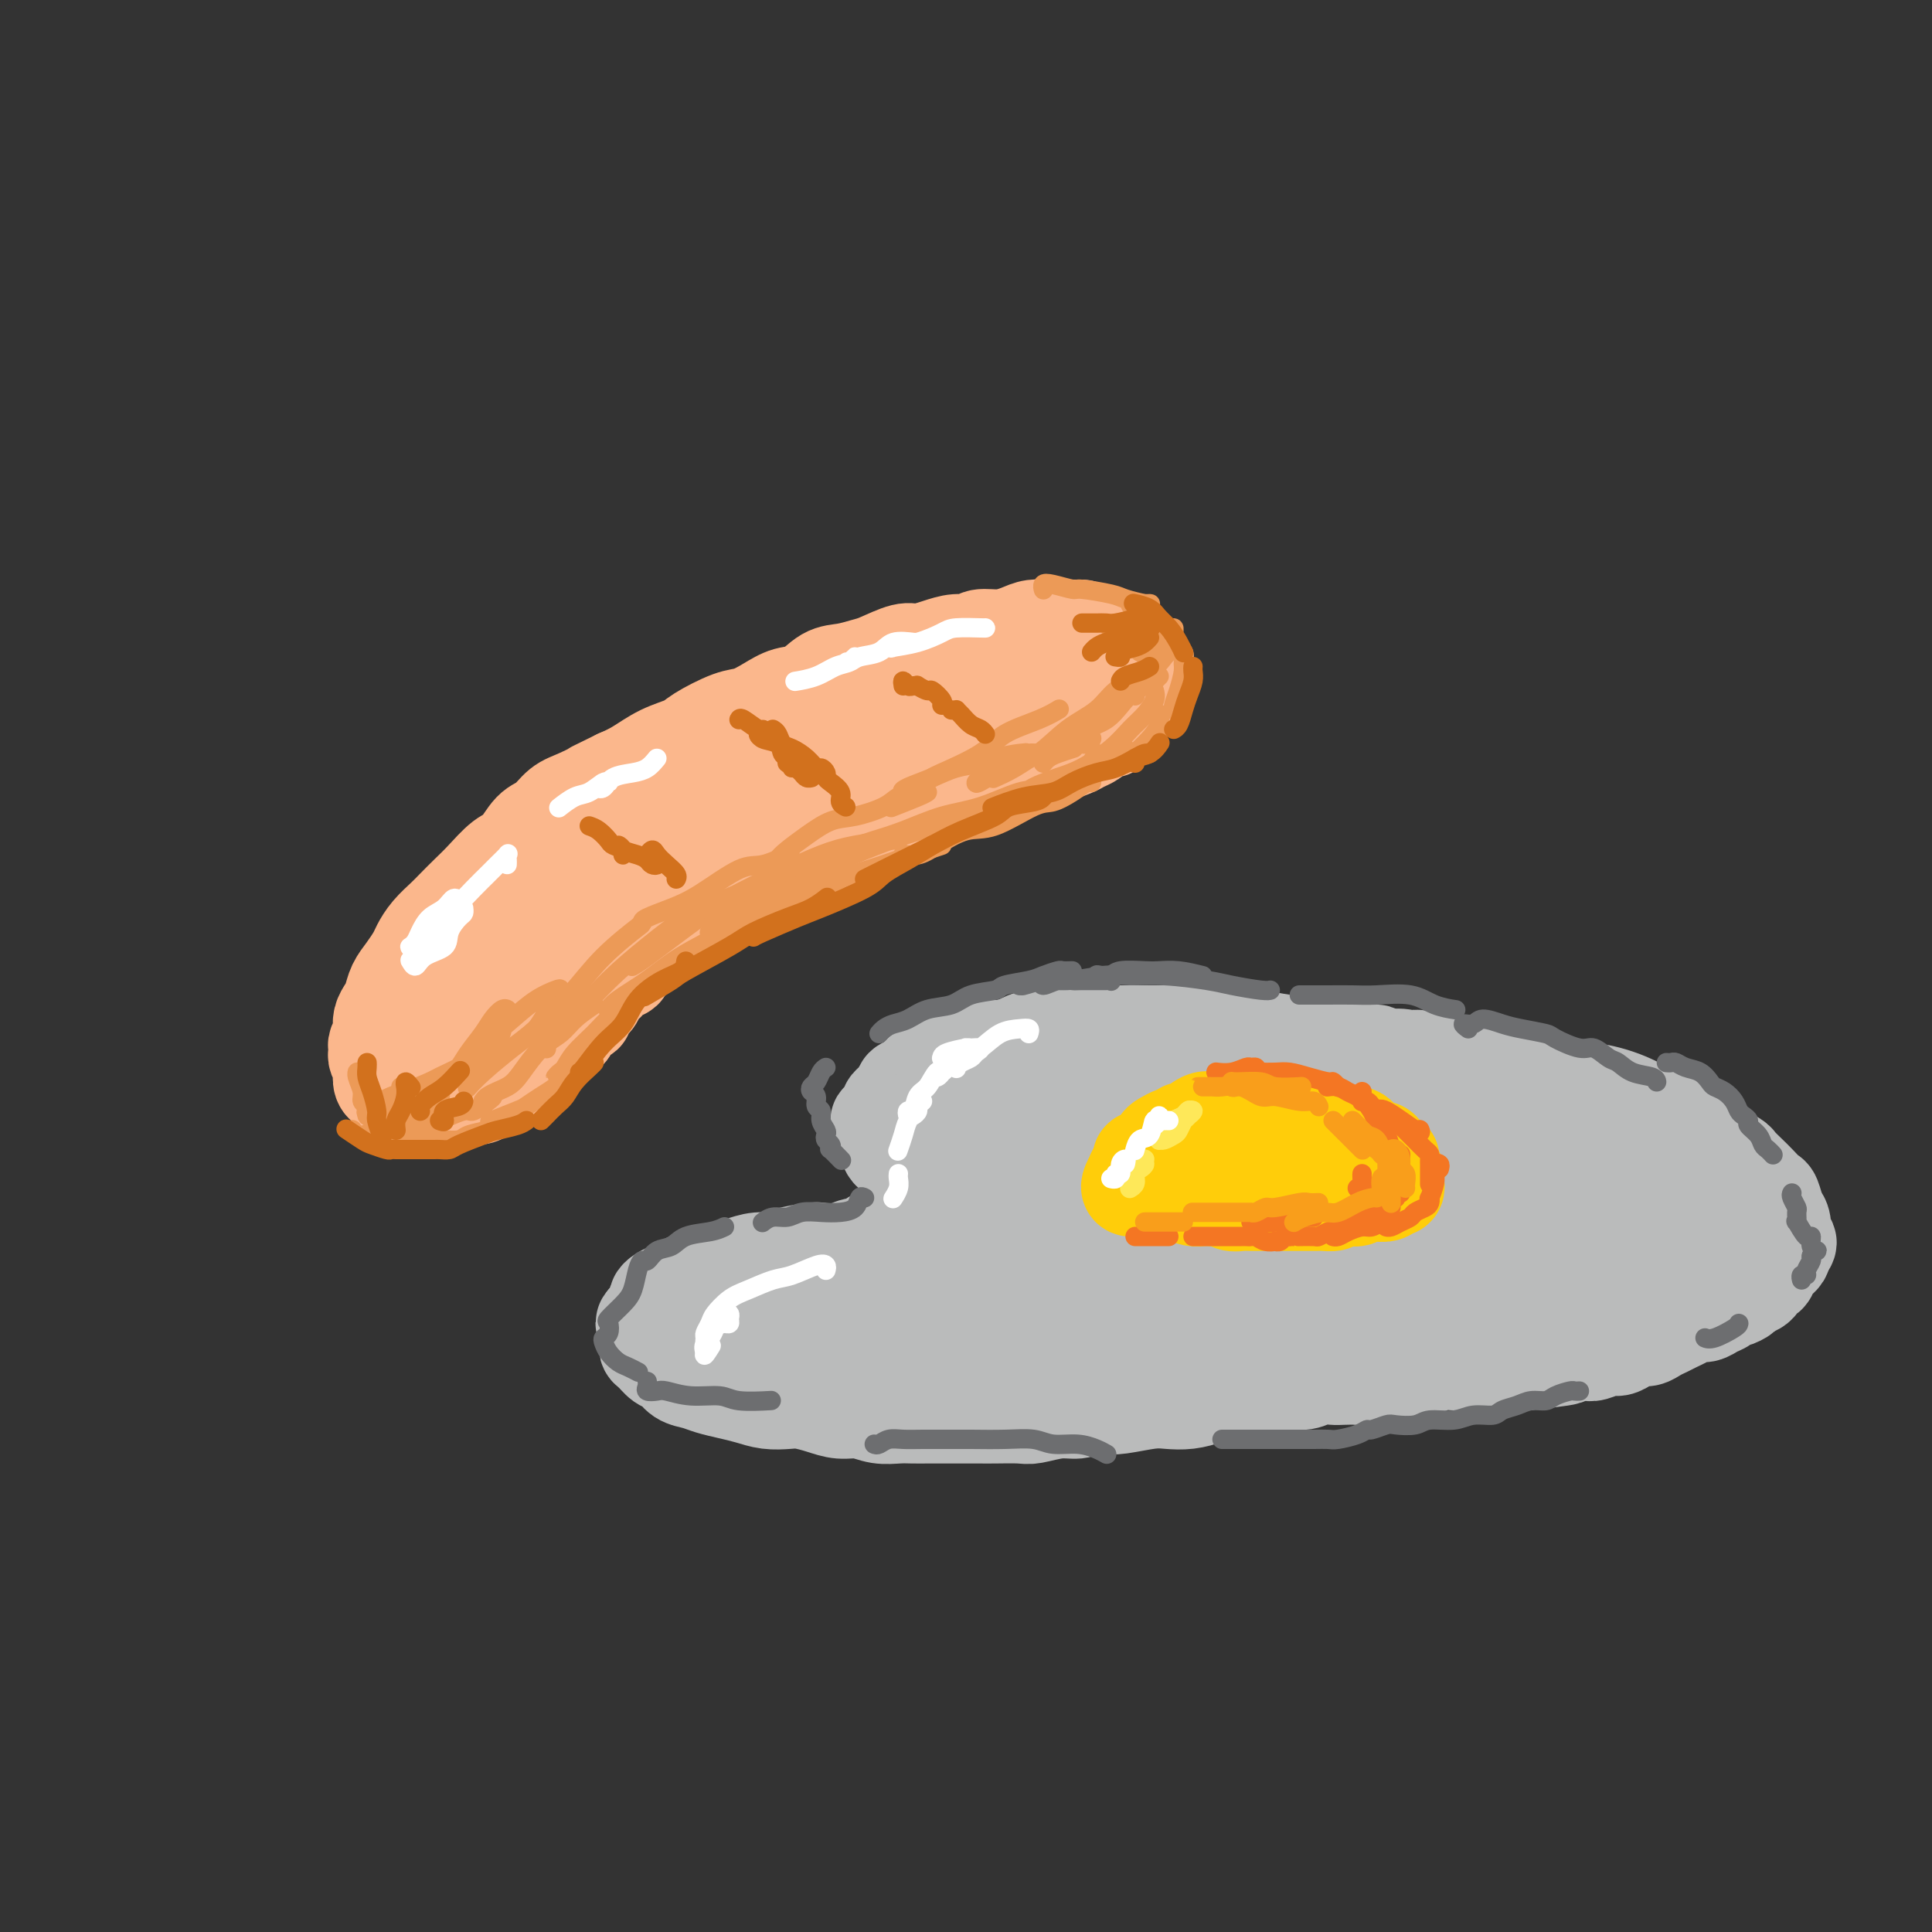 <svg viewBox='0 0 400 400' version='1.1' xmlns='http://www.w3.org/2000/svg' xmlns:xlink='http://www.w3.org/1999/xlink'><rect x="0" y="0" width="400" height="400" fill="#333333" stroke="none"/><g fill='none' stroke='rgb(251,183,140)' stroke-width='20' stroke-linecap='round' stroke-linejoin='round'><path d='M223,130c0.499,0.000 0.998,0.000 1,0c0.002,-0.000 -0.492,-0.001 -1,0c-0.508,0.001 -1.030,0.003 -1,0c0.030,-0.003 0.613,-0.011 0,0c-0.613,0.011 -2.423,0.040 -4,0c-1.577,-0.040 -2.922,-0.150 -4,0c-1.078,0.150 -1.891,0.561 -3,1c-1.109,0.439 -2.515,0.905 -4,1c-1.485,0.095 -3.048,-0.180 -4,0c-0.952,0.180 -1.291,0.817 -2,1c-0.709,0.183 -1.786,-0.088 -3,0c-1.214,0.088 -2.564,0.534 -4,1c-1.436,0.466 -2.957,0.951 -4,1c-1.043,0.049 -1.608,-0.340 -3,0c-1.392,0.340 -3.611,1.408 -5,2c-1.389,0.592 -1.950,0.707 -3,1c-1.050,0.293 -2.591,0.764 -4,1c-1.409,0.236 -2.688,0.239 -4,1c-1.312,0.761 -2.659,2.282 -4,3c-1.341,0.718 -2.678,0.633 -4,1c-1.322,0.367 -2.631,1.187 -4,2c-1.369,0.813 -2.798,1.620 -4,2c-1.202,0.380 -2.176,0.332 -4,1c-1.824,0.668 -4.497,2.052 -6,3c-1.503,0.948 -1.836,1.460 -3,2c-1.164,0.540 -3.160,1.107 -5,2c-1.840,0.893 -3.526,2.112 -5,3c-1.474,0.888 -2.737,1.444 -4,2'/><path d='M128,161c-7.370,3.601 -4.295,2.103 -4,2c0.295,-0.103 -2.189,1.188 -4,2c-1.811,0.812 -2.948,1.146 -4,2c-1.052,0.854 -2.018,2.227 -3,3c-0.982,0.773 -1.981,0.944 -3,2c-1.019,1.056 -2.059,2.997 -3,4c-0.941,1.003 -1.784,1.069 -3,2c-1.216,0.931 -2.804,2.727 -4,4c-1.196,1.273 -1.998,2.022 -3,3c-1.002,0.978 -2.204,2.187 -3,3c-0.796,0.813 -1.186,1.232 -2,2c-0.814,0.768 -2.053,1.885 -3,3c-0.947,1.115 -1.602,2.228 -2,3c-0.398,0.772 -0.540,1.204 -1,2c-0.460,0.796 -1.237,1.956 -2,3c-0.763,1.044 -1.511,1.971 -2,3c-0.489,1.029 -0.718,2.158 -1,3c-0.282,0.842 -0.615,1.395 -1,2c-0.385,0.605 -0.821,1.261 -1,2c-0.179,0.739 -0.100,1.560 0,2c0.100,0.440 0.222,0.498 0,1c-0.222,0.502 -0.788,1.448 -1,2c-0.212,0.552 -0.071,0.710 0,1c0.071,0.290 0.071,0.711 0,1c-0.071,0.289 -0.212,0.444 0,1c0.212,0.556 0.778,1.511 1,2c0.222,0.489 0.101,0.512 0,1c-0.101,0.488 -0.182,1.440 0,2c0.182,0.560 0.626,0.728 1,1c0.374,0.272 0.678,0.649 1,1c0.322,0.351 0.661,0.675 1,1'/><path d='M82,227c0.763,2.415 1.171,0.452 2,0c0.829,-0.452 2.081,0.607 3,1c0.919,0.393 1.506,0.120 2,0c0.494,-0.120 0.895,-0.088 2,0c1.105,0.088 2.915,0.231 4,0c1.085,-0.231 1.445,-0.835 2,-1c0.555,-0.165 1.303,0.108 2,0c0.697,-0.108 1.341,-0.596 2,-1c0.659,-0.404 1.331,-0.723 2,-1c0.669,-0.277 1.333,-0.511 2,-1c0.667,-0.489 1.337,-1.233 2,-2c0.663,-0.767 1.319,-1.556 2,-2c0.681,-0.444 1.385,-0.542 2,-1c0.615,-0.458 1.139,-1.275 2,-2c0.861,-0.725 2.057,-1.359 3,-2c0.943,-0.641 1.633,-1.288 2,-2c0.367,-0.712 0.412,-1.489 1,-2c0.588,-0.511 1.720,-0.755 2,-1c0.280,-0.245 -0.291,-0.490 0,-1c0.291,-0.510 1.444,-1.284 2,-2c0.556,-0.716 0.515,-1.374 1,-2c0.485,-0.626 1.495,-1.218 2,-2c0.505,-0.782 0.507,-1.753 1,-2c0.493,-0.247 1.479,0.228 2,0c0.521,-0.228 0.576,-1.161 1,-2c0.424,-0.839 1.215,-1.586 2,-2c0.785,-0.414 1.564,-0.495 2,-1c0.436,-0.505 0.529,-1.434 1,-2c0.471,-0.566 1.319,-0.768 2,-1c0.681,-0.232 1.195,-0.495 2,-1c0.805,-0.505 1.903,-1.253 3,-2'/><path d='M142,190c6.407,-5.611 2.923,-2.137 2,-1c-0.923,1.137 0.715,-0.061 2,-1c1.285,-0.939 2.216,-1.617 3,-2c0.784,-0.383 1.421,-0.470 2,-1c0.579,-0.530 1.100,-1.504 2,-2c0.900,-0.496 2.179,-0.513 3,-1c0.821,-0.487 1.183,-1.444 2,-2c0.817,-0.556 2.087,-0.709 3,-1c0.913,-0.291 1.468,-0.718 2,-1c0.532,-0.282 1.040,-0.418 2,-1c0.960,-0.582 2.372,-1.609 3,-2c0.628,-0.391 0.472,-0.146 2,-1c1.528,-0.854 4.740,-2.806 7,-4c2.260,-1.194 3.568,-1.630 5,-2c1.432,-0.370 2.987,-0.673 4,-1c1.013,-0.327 1.483,-0.679 2,-1c0.517,-0.321 1.082,-0.610 2,-1c0.918,-0.390 2.189,-0.879 3,-1c0.811,-0.121 1.161,0.126 2,0c0.839,-0.126 2.167,-0.625 3,-1c0.833,-0.375 1.172,-0.626 2,-1c0.828,-0.374 2.143,-0.870 3,-1c0.857,-0.130 1.254,0.107 2,0c0.746,-0.107 1.841,-0.556 3,-1c1.159,-0.444 2.383,-0.882 3,-1c0.617,-0.118 0.628,0.084 1,0c0.372,-0.084 1.106,-0.452 2,-1c0.894,-0.548 1.947,-1.274 3,-2'/><path d='M217,156c6.483,-2.118 2.692,-0.413 2,0c-0.692,0.413 1.716,-0.468 3,-1c1.284,-0.532 1.444,-0.716 2,-1c0.556,-0.284 1.507,-0.668 2,-1c0.493,-0.332 0.527,-0.614 1,-1c0.473,-0.386 1.385,-0.878 2,-1c0.615,-0.122 0.935,0.126 1,0c0.065,-0.126 -0.123,-0.625 0,-1c0.123,-0.375 0.558,-0.625 1,-1c0.442,-0.375 0.893,-0.874 1,-1c0.107,-0.126 -0.129,0.121 0,0c0.129,-0.121 0.623,-0.611 1,-1c0.377,-0.389 0.637,-0.678 1,-1c0.363,-0.322 0.830,-0.676 1,-1c0.170,-0.324 0.041,-0.616 0,-1c-0.041,-0.384 0.004,-0.859 0,-1c-0.004,-0.141 -0.057,0.050 0,0c0.057,-0.050 0.223,-0.343 0,-1c-0.223,-0.657 -0.834,-1.679 -1,-2c-0.166,-0.321 0.112,0.059 0,0c-0.112,-0.059 -0.615,-0.555 -1,-1c-0.385,-0.445 -0.652,-0.837 -1,-1c-0.348,-0.163 -0.778,-0.096 -1,0c-0.222,0.096 -0.237,0.221 -1,0c-0.763,-0.221 -2.273,-0.787 -3,-1c-0.727,-0.213 -0.672,-0.071 -1,0c-0.328,0.071 -1.038,0.072 -2,0c-0.962,-0.072 -2.175,-0.215 -3,0c-0.825,0.215 -1.260,0.789 -2,1c-0.740,0.211 -1.783,0.060 -3,0c-1.217,-0.060 -2.609,-0.030 -4,0'/><path d='M212,138c-2.857,0.317 -2.501,0.609 -3,1c-0.499,0.391 -1.853,0.879 -3,1c-1.147,0.121 -2.087,-0.126 -3,0c-0.913,0.126 -1.799,0.625 -3,1c-1.201,0.375 -2.716,0.625 -4,1c-1.284,0.375 -2.338,0.874 -3,1c-0.662,0.126 -0.933,-0.121 -2,0c-1.067,0.121 -2.931,0.610 -4,1c-1.069,0.390 -1.344,0.681 -2,1c-0.656,0.319 -1.694,0.667 -3,1c-1.306,0.333 -2.880,0.652 -4,1c-1.120,0.348 -1.787,0.727 -3,1c-1.213,0.273 -2.971,0.441 -4,1c-1.029,0.559 -1.327,1.511 -2,2c-0.673,0.489 -1.721,0.516 -3,1c-1.279,0.484 -2.790,1.425 -4,2c-1.210,0.575 -2.118,0.784 -3,1c-0.882,0.216 -1.738,0.439 -3,1c-1.262,0.561 -2.931,1.459 -4,2c-1.069,0.541 -1.539,0.725 -2,1c-0.461,0.275 -0.914,0.641 -2,1c-1.086,0.359 -2.805,0.712 -4,1c-1.195,0.288 -1.865,0.513 -3,1c-1.135,0.487 -2.736,1.238 -4,2c-1.264,0.762 -2.193,1.536 -3,2c-0.807,0.464 -1.494,0.617 -2,1c-0.506,0.383 -0.832,0.995 -2,2c-1.168,1.005 -3.179,2.403 -4,3c-0.821,0.597 -0.452,0.391 -1,1c-0.548,0.609 -2.014,2.031 -3,3c-0.986,0.969 -1.493,1.484 -2,2'/><path d='M120,178c-3.546,2.848 -1.911,1.967 -2,2c-0.089,0.033 -1.900,0.981 -3,2c-1.100,1.019 -1.487,2.111 -2,3c-0.513,0.889 -1.152,1.576 -2,2c-0.848,0.424 -1.903,0.585 -3,1c-1.097,0.415 -2.234,1.083 -3,2c-0.766,0.917 -1.160,2.084 -2,3c-0.840,0.916 -2.126,1.582 -3,2c-0.874,0.418 -1.334,0.587 -2,1c-0.666,0.413 -1.537,1.069 -2,2c-0.463,0.931 -0.519,2.137 -1,3c-0.481,0.863 -1.386,1.383 -2,2c-0.614,0.617 -0.935,1.332 -1,2c-0.065,0.668 0.127,1.288 0,2c-0.127,0.712 -0.573,1.514 -1,2c-0.427,0.486 -0.834,0.655 -1,1c-0.166,0.345 -0.092,0.868 0,1c0.092,0.132 0.202,-0.125 0,0c-0.202,0.125 -0.714,0.633 -1,1c-0.286,0.367 -0.345,0.593 0,1c0.345,0.407 1.095,0.994 2,1c0.905,0.006 1.964,-0.567 3,-1c1.036,-0.433 2.048,-0.724 3,-1c0.952,-0.276 1.842,-0.537 3,-1c1.158,-0.463 2.582,-1.128 4,-2c1.418,-0.872 2.830,-1.952 4,-3c1.170,-1.048 2.097,-2.064 3,-3c0.903,-0.936 1.782,-1.790 3,-3c1.218,-1.210 2.777,-2.774 4,-4c1.223,-1.226 2.112,-2.113 3,-3'/><path d='M121,193c3.226,-3.017 2.792,-2.558 3,-3c0.208,-0.442 1.060,-1.785 2,-3c0.940,-1.215 1.969,-2.303 3,-3c1.031,-0.697 2.064,-1.002 3,-2c0.936,-0.998 1.775,-2.691 3,-4c1.225,-1.309 2.838,-2.236 4,-3c1.162,-0.764 1.874,-1.364 3,-2c1.126,-0.636 2.665,-1.308 4,-2c1.335,-0.692 2.466,-1.403 4,-2c1.534,-0.597 3.472,-1.081 5,-2c1.528,-0.919 2.648,-2.274 4,-3c1.352,-0.726 2.938,-0.823 4,-1c1.062,-0.177 1.601,-0.432 3,-1c1.399,-0.568 3.659,-1.447 5,-2c1.341,-0.553 1.764,-0.778 3,-1c1.236,-0.222 3.284,-0.441 5,-1c1.716,-0.559 3.101,-1.459 4,-2c0.899,-0.541 1.314,-0.723 3,-1c1.686,-0.277 4.643,-0.650 6,-1c1.357,-0.350 1.115,-0.676 2,-1c0.885,-0.324 2.897,-0.645 4,-1c1.103,-0.355 1.296,-0.744 2,-1c0.704,-0.256 1.918,-0.380 3,-1c1.082,-0.620 2.030,-1.734 3,-2c0.970,-0.266 1.961,0.318 3,0c1.039,-0.318 2.128,-1.539 3,-2c0.872,-0.461 1.529,-0.162 2,0c0.471,0.162 0.755,0.188 1,0c0.245,-0.188 0.451,-0.589 1,-1c0.549,-0.411 1.443,-0.832 2,-1c0.557,-0.168 0.779,-0.084 1,0'/><path d='M219,144c9.386,-3.332 2.851,-1.663 1,-1c-1.851,0.663 0.982,0.321 2,0c1.018,-0.321 0.221,-0.622 0,-1c-0.221,-0.378 0.133,-0.832 0,-1c-0.133,-0.168 -0.752,-0.048 -1,0c-0.248,0.048 -0.124,0.024 0,0'/><path d='M219,133c-0.092,-0.453 -0.185,-0.906 0,-1c0.185,-0.094 0.646,0.171 1,0c0.354,-0.171 0.601,-0.778 1,-1c0.399,-0.222 0.951,-0.061 1,0c0.049,0.061 -0.404,0.020 0,0c0.404,-0.020 1.667,-0.019 2,0c0.333,0.019 -0.262,0.057 0,0c0.262,-0.057 1.381,-0.208 2,0c0.619,0.208 0.740,0.774 1,1c0.260,0.226 0.661,0.113 1,0c0.339,-0.113 0.617,-0.226 1,0c0.383,0.226 0.872,0.792 1,1c0.128,0.208 -0.106,0.060 0,0c0.106,-0.060 0.553,-0.031 1,0c0.447,0.031 0.894,0.065 1,0c0.106,-0.065 -0.129,-0.227 0,0c0.129,0.227 0.623,0.845 1,1c0.377,0.155 0.636,-0.152 1,0c0.364,0.152 0.834,0.762 1,1c0.166,0.238 0.027,0.103 0,0c-0.027,-0.103 0.057,-0.176 0,0c-0.057,0.176 -0.256,0.599 0,1c0.256,0.401 0.966,0.779 1,1c0.034,0.221 -0.608,0.285 -1,1c-0.392,0.715 -0.533,2.080 -1,3c-0.467,0.920 -1.261,1.396 -2,2c-0.739,0.604 -1.425,1.337 -2,2c-0.575,0.663 -1.039,1.255 -2,2c-0.961,0.745 -2.417,1.641 -3,2c-0.583,0.359 -0.291,0.179 0,0'/></g>
<g fill='none' stroke='rgb(236,154,87)' stroke-width='4' stroke-linecap='round' stroke-linejoin='round'><path d='M216,122c0.029,0.105 0.059,0.209 0,0c-0.059,-0.209 -0.205,-0.733 0,-1c0.205,-0.267 0.763,-0.279 2,0c1.237,0.279 3.155,0.849 4,1c0.845,0.151 0.619,-0.117 2,0c1.381,0.117 4.370,0.620 6,1c1.630,0.380 1.903,0.638 3,1c1.097,0.362 3.019,0.829 4,1c0.981,0.171 1.020,0.046 1,0c-0.020,-0.046 -0.101,-0.013 0,0c0.101,0.013 0.382,0.006 0,0c-0.382,-0.006 -1.427,-0.012 -2,0c-0.573,0.012 -0.673,0.044 -1,0c-0.327,-0.044 -0.880,-0.162 -1,0c-0.120,0.162 0.192,0.603 1,1c0.808,0.397 2.111,0.750 3,1c0.889,0.250 1.362,0.396 2,1c0.638,0.604 1.439,1.665 2,2c0.561,0.335 0.882,-0.054 1,0c0.118,0.054 0.032,0.553 0,1c-0.032,0.447 -0.009,0.842 0,1c0.009,0.158 0.005,0.079 0,0'/><path d='M243,132c-0.228,0.248 -0.456,0.495 0,1c0.456,0.505 1.597,1.266 2,2c0.403,0.734 0.070,1.440 0,2c-0.070,0.560 0.125,0.973 0,2c-0.125,1.027 -0.570,2.667 -1,4c-0.430,1.333 -0.847,2.359 -1,3c-0.153,0.641 -0.044,0.897 0,1c0.044,0.103 0.022,0.051 0,0'/><path d='M240,148c-0.037,-0.159 -0.073,-0.319 0,0c0.073,0.319 0.257,1.116 0,2c-0.257,0.884 -0.954,1.853 -2,3c-1.046,1.147 -2.442,2.470 -3,3c-0.558,0.530 -0.279,0.265 0,0'/><path d='M233,155c-0.602,0.675 -1.204,1.351 -2,2c-0.796,0.649 -1.786,1.272 -3,2c-1.214,0.728 -2.651,1.562 -4,2c-1.349,0.438 -2.610,0.482 -4,1c-1.390,0.518 -2.908,1.512 -4,2c-1.092,0.488 -1.757,0.471 -3,1c-1.243,0.529 -3.066,1.604 -4,2c-0.934,0.396 -0.981,0.113 -1,0c-0.019,-0.113 -0.009,-0.057 0,0'/><path d='M226,162c-0.186,-0.165 -0.373,-0.331 -1,0c-0.627,0.331 -1.695,1.158 -3,2c-1.305,0.842 -2.849,1.699 -4,2c-1.151,0.301 -1.910,0.046 -4,1c-2.090,0.954 -5.511,3.117 -8,4c-2.489,0.883 -4.047,0.485 -6,1c-1.953,0.515 -4.302,1.942 -6,3c-1.698,1.058 -2.744,1.748 -4,2c-1.256,0.252 -2.723,0.068 -3,0c-0.277,-0.068 0.635,-0.019 1,0c0.365,0.019 0.182,0.010 0,0'/><path d='M195,175c-0.729,0.244 -1.457,0.489 -3,1c-1.543,0.511 -3.900,1.290 -6,2c-2.100,0.710 -3.944,1.353 -6,2c-2.056,0.647 -4.323,1.298 -6,2c-1.677,0.702 -2.764,1.456 -4,2c-1.236,0.544 -2.620,0.878 -3,1c-0.380,0.122 0.244,0.033 1,0c0.756,-0.033 1.645,-0.009 2,0c0.355,0.009 0.178,0.005 0,0'/><path d='M173,184c-1.522,0.358 -3.044,0.715 -4,1c-0.956,0.285 -1.346,0.497 -3,1c-1.654,0.503 -4.573,1.298 -7,2c-2.427,0.702 -4.362,1.312 -6,2c-1.638,0.688 -2.980,1.454 -4,2c-1.020,0.546 -1.720,0.870 -2,1c-0.280,0.130 -0.140,0.065 0,0'/><path d='M170,182c-0.382,0.647 -0.764,1.295 -2,2c-1.236,0.705 -3.325,1.469 -5,2c-1.675,0.531 -2.935,0.831 -5,2c-2.065,1.169 -4.935,3.207 -8,5c-3.065,1.793 -6.324,3.342 -9,5c-2.676,1.658 -4.769,3.424 -7,5c-2.231,1.576 -4.601,2.963 -6,4c-1.399,1.037 -1.828,1.725 -2,2c-0.172,0.275 -0.086,0.138 0,0'/><path d='M135,204c-0.122,0.114 -0.244,0.228 -1,1c-0.756,0.772 -2.145,2.202 -3,3c-0.855,0.798 -1.174,0.963 -2,2c-0.826,1.037 -2.158,2.946 -3,4c-0.842,1.054 -1.195,1.251 -2,2c-0.805,0.749 -2.063,2.048 -2,2c0.063,-0.048 1.447,-1.442 2,-2c0.553,-0.558 0.277,-0.279 0,0'/><path d='M131,207c-0.568,0.683 -1.136,1.367 -2,2c-0.864,0.633 -2.024,1.216 -3,2c-0.976,0.784 -1.769,1.770 -3,3c-1.231,1.230 -2.901,2.704 -4,4c-1.099,1.296 -1.626,2.414 -2,3c-0.374,0.586 -0.594,0.641 -1,1c-0.406,0.359 -0.998,1.024 -1,1c-0.002,-0.024 0.586,-0.736 1,-1c0.414,-0.264 0.656,-0.079 1,0c0.344,0.079 0.791,0.051 1,0c0.209,-0.051 0.179,-0.126 0,0c-0.179,0.126 -0.506,0.452 -1,1c-0.494,0.548 -1.156,1.317 -2,2c-0.844,0.683 -1.870,1.280 -3,2c-1.130,0.720 -2.365,1.564 -3,2c-0.635,0.436 -0.671,0.463 -2,1c-1.329,0.537 -3.951,1.582 -5,2c-1.049,0.418 -0.524,0.209 0,0'/><path d='M104,233c-0.853,0.340 -1.706,0.679 -3,1c-1.294,0.321 -3.030,0.622 -4,1c-0.970,0.378 -1.175,0.833 -2,1c-0.825,0.167 -2.270,0.045 -3,0c-0.730,-0.045 -0.745,-0.012 -1,0c-0.255,0.012 -0.749,0.003 -1,0c-0.251,-0.003 -0.260,-0.001 0,0c0.260,0.001 0.789,0.000 1,0c0.211,-0.000 0.106,-0.000 0,0'/><path d='M92,236c-0.228,-0.000 -0.455,-0.000 -1,0c-0.545,0.000 -1.407,0.001 -2,0c-0.593,-0.001 -0.915,-0.005 -2,0c-1.085,0.005 -2.931,0.019 -4,0c-1.069,-0.019 -1.361,-0.072 -2,0c-0.639,0.072 -1.624,0.269 -2,0c-0.376,-0.269 -0.141,-1.004 0,-1c0.141,0.004 0.189,0.748 0,1c-0.189,0.252 -0.615,0.011 -1,0c-0.385,-0.011 -0.730,0.207 -1,0c-0.270,-0.207 -0.464,-0.839 -1,-1c-0.536,-0.161 -1.414,0.149 -2,0c-0.586,-0.149 -0.882,-0.757 -1,-1c-0.118,-0.243 -0.059,-0.122 0,0'/><path d='M79,232c0.235,-0.039 0.470,-0.079 0,0c-0.470,0.079 -1.645,0.276 -2,0c-0.355,-0.276 0.111,-1.025 0,-2c-0.111,-0.975 -0.800,-2.174 -1,-3c-0.200,-0.826 0.089,-1.278 0,-2c-0.089,-0.722 -0.556,-1.715 -1,-2c-0.444,-0.285 -0.866,0.137 -1,0c-0.134,-0.137 0.021,-0.833 0,-1c-0.021,-0.167 -0.216,0.194 0,1c0.216,0.806 0.843,2.058 1,3c0.157,0.942 -0.156,1.575 0,2c0.156,0.425 0.781,0.642 1,1c0.219,0.358 0.031,0.855 0,1c-0.031,0.145 0.095,-0.064 0,0c-0.095,0.064 -0.410,0.402 0,0c0.410,-0.402 1.546,-1.543 2,-2c0.454,-0.457 0.227,-0.228 0,0'/><path d='M79,231c-0.507,-0.032 -1.014,-0.064 -1,0c0.014,0.064 0.550,0.223 1,0c0.450,-0.223 0.814,-0.828 1,-1c0.186,-0.172 0.196,0.087 1,0c0.804,-0.087 2.404,-0.522 3,-1c0.596,-0.478 0.187,-0.999 0,-1c-0.187,-0.001 -0.154,0.519 0,1c0.154,0.481 0.428,0.925 0,1c-0.428,0.075 -1.559,-0.217 -2,0c-0.441,0.217 -0.191,0.944 0,1c0.191,0.056 0.325,-0.560 1,-1c0.675,-0.440 1.892,-0.706 3,-1c1.108,-0.294 2.106,-0.618 3,-1c0.894,-0.382 1.684,-0.824 2,-1c0.316,-0.176 0.158,-0.088 0,0'/><path d='M86,234c-0.067,-0.453 -0.133,-0.906 0,-1c0.133,-0.094 0.467,0.171 1,0c0.533,-0.171 1.267,-0.778 2,-1c0.733,-0.222 1.467,-0.060 2,0c0.533,0.060 0.867,0.017 1,0c0.133,-0.017 0.067,-0.009 0,0'/><path d='M81,230c0.453,-0.219 0.906,-0.437 1,-1c0.094,-0.563 -0.171,-1.470 0,-2c0.171,-0.530 0.777,-0.681 1,-1c0.223,-0.319 0.064,-0.805 0,-1c-0.064,-0.195 -0.032,-0.097 0,0'/><path d='M240,132c-0.099,0.226 -0.198,0.453 -1,0c-0.802,-0.453 -2.306,-1.585 -3,-2c-0.694,-0.415 -0.578,-0.111 -1,0c-0.422,0.111 -1.381,0.030 -2,0c-0.619,-0.030 -0.897,-0.008 -1,0c-0.103,0.008 -0.029,0.002 0,0c0.029,-0.002 0.015,-0.001 0,0'/><path d='M239,133c-0.445,-0.111 -0.891,-0.222 -1,0c-0.109,0.222 0.117,0.777 0,1c-0.117,0.223 -0.578,0.112 -1,0c-0.422,-0.112 -0.807,-0.226 -1,0c-0.193,0.226 -0.196,0.793 0,1c0.196,0.207 0.591,0.056 1,0c0.409,-0.056 0.831,-0.016 1,0c0.169,0.016 0.084,0.008 0,0'/><path d='M242,135c-0.281,0.218 -0.562,0.437 -1,1c-0.438,0.563 -1.031,1.471 -2,2c-0.969,0.529 -2.312,0.678 -3,1c-0.688,0.322 -0.720,0.818 -1,1c-0.280,0.182 -0.806,0.049 -1,0c-0.194,-0.049 -0.055,-0.014 0,0c0.055,0.014 0.028,0.007 0,0'/><path d='M240,140c-0.311,0.311 -0.622,0.622 -1,1c-0.378,0.378 -0.822,0.822 -1,1c-0.178,0.178 -0.089,0.089 0,0'/><path d='M233,131c-0.200,-0.422 -0.400,-0.844 -1,-1c-0.600,-0.156 -1.600,-0.044 -2,0c-0.400,0.044 -0.200,0.022 0,0'/><path d='M239,143c0.157,0.572 0.314,1.144 0,2c-0.314,0.856 -1.100,1.997 -2,3c-0.900,1.003 -1.916,1.869 -3,3c-1.084,1.131 -2.238,2.527 -4,4c-1.762,1.473 -4.132,3.022 -6,4c-1.868,0.978 -3.233,1.386 -5,2c-1.767,0.614 -3.937,1.435 -5,2c-1.063,0.565 -1.018,0.876 -1,1c0.018,0.124 0.009,0.062 0,0'/><path d='M227,156c-0.661,1.243 -1.322,2.487 -2,3c-0.678,0.513 -1.375,0.296 -3,1c-1.625,0.704 -4.180,2.328 -6,3c-1.820,0.672 -2.906,0.393 -5,1c-2.094,0.607 -5.195,2.100 -8,3c-2.805,0.900 -5.312,1.208 -8,2c-2.688,0.792 -5.555,2.068 -8,3c-2.445,0.932 -4.466,1.520 -6,2c-1.534,0.480 -2.581,0.851 -3,1c-0.419,0.149 -0.209,0.074 0,0'/><path d='M200,169c-0.282,0.049 -0.564,0.099 -1,0c-0.436,-0.099 -1.025,-0.345 -2,0c-0.975,0.345 -2.336,1.282 -4,2c-1.664,0.718 -3.632,1.218 -6,2c-2.368,0.782 -5.136,1.845 -8,3c-2.864,1.155 -5.826,2.401 -9,4c-3.174,1.599 -6.562,3.552 -10,5c-3.438,1.448 -6.926,2.390 -9,3c-2.074,0.610 -2.736,0.889 -3,1c-0.264,0.111 -0.132,0.056 0,0'/><path d='M186,174c-0.209,-0.077 -0.419,-0.154 -2,0c-1.581,0.154 -4.534,0.538 -7,1c-2.466,0.462 -4.446,1.002 -7,2c-2.554,0.998 -5.683,2.453 -9,4c-3.317,1.547 -6.823,3.185 -10,5c-3.177,1.815 -6.027,3.806 -9,6c-2.973,2.194 -6.070,4.591 -8,6c-1.930,1.409 -2.694,1.831 -3,2c-0.306,0.169 -0.153,0.084 0,0'/><path d='M153,185c0.435,-0.172 0.870,-0.345 0,0c-0.870,0.345 -3.045,1.207 -5,2c-1.955,0.793 -3.692,1.518 -6,3c-2.308,1.482 -5.189,3.721 -8,6c-2.811,2.279 -5.552,4.597 -8,7c-2.448,2.403 -4.605,4.892 -7,7c-2.395,2.108 -5.029,3.837 -6,5c-0.971,1.163 -0.277,1.761 0,2c0.277,0.239 0.139,0.120 0,0'/><path d='M123,208c-1.444,0.984 -2.888,1.969 -4,3c-1.112,1.031 -1.892,2.110 -3,3c-1.108,0.890 -2.546,1.591 -4,3c-1.454,1.409 -2.926,3.527 -4,5c-1.074,1.473 -1.752,2.302 -3,3c-1.248,0.698 -3.067,1.265 -4,2c-0.933,0.735 -0.981,1.639 -1,2c-0.019,0.361 -0.010,0.181 0,0'/><path d='M100,228c0.302,-0.410 0.603,-0.819 1,-1c0.397,-0.181 0.888,-0.133 1,0c0.112,0.133 -0.156,0.350 -1,1c-0.844,0.650 -2.265,1.732 -3,2c-0.735,0.268 -0.785,-0.278 -2,0c-1.215,0.278 -3.597,1.382 -5,2c-1.403,0.618 -1.827,0.751 -3,1c-1.173,0.249 -3.094,0.614 -4,1c-0.906,0.386 -0.797,0.794 -1,1c-0.203,0.206 -0.718,0.210 -1,0c-0.282,-0.210 -0.332,-0.634 0,-1c0.332,-0.366 1.046,-0.672 2,-1c0.954,-0.328 2.148,-0.676 3,-1c0.852,-0.324 1.362,-0.624 2,-1c0.638,-0.376 1.403,-0.829 2,-1c0.597,-0.171 1.026,-0.060 1,0c-0.026,0.060 -0.506,0.069 -1,0c-0.494,-0.069 -1.000,-0.215 -2,0c-1.000,0.215 -2.492,0.790 -4,1c-1.508,0.210 -3.031,0.053 -4,0c-0.969,-0.053 -1.384,-0.002 -2,0c-0.616,0.002 -1.434,-0.045 -2,0c-0.566,0.045 -0.880,0.182 -1,0c-0.120,-0.182 -0.046,-0.681 0,-1c0.046,-0.319 0.064,-0.457 1,-1c0.936,-0.543 2.790,-1.492 4,-2c1.210,-0.508 1.774,-0.574 3,-1c1.226,-0.426 3.113,-1.213 5,-2'/><path d='M89,224c3.035,-1.624 4.621,-2.183 6,-3c1.379,-0.817 2.551,-1.893 4,-3c1.449,-1.107 3.173,-2.244 4,-3c0.827,-0.756 0.755,-1.132 1,-2c0.245,-0.868 0.805,-2.227 1,-3c0.195,-0.773 0.023,-0.959 0,-1c-0.023,-0.041 0.103,0.064 0,0c-0.103,-0.064 -0.437,-0.298 -1,0c-0.563,0.298 -1.357,1.126 -2,2c-0.643,0.874 -1.137,1.793 -2,3c-0.863,1.207 -2.097,2.703 -3,4c-0.903,1.297 -1.474,2.396 -2,3c-0.526,0.604 -1.005,0.714 -1,1c0.005,0.286 0.496,0.747 1,0c0.504,-0.747 1.021,-2.701 2,-4c0.979,-1.299 2.421,-1.943 4,-3c1.579,-1.057 3.297,-2.527 5,-4c1.703,-1.473 3.393,-2.950 5,-4c1.607,-1.050 3.132,-1.672 4,-2c0.868,-0.328 1.079,-0.361 1,0c-0.079,0.361 -0.448,1.116 -1,2c-0.552,0.884 -1.286,1.897 -2,3c-0.714,1.103 -1.407,2.296 -2,3c-0.593,0.704 -1.087,0.921 -1,1c0.087,0.079 0.754,0.021 1,0c0.246,-0.021 0.070,-0.006 0,0c-0.070,0.006 -0.035,0.003 0,0'/><path d='M97,225c-0.186,0.209 -0.372,0.418 0,0c0.372,-0.418 1.303,-1.463 3,-3c1.697,-1.537 4.162,-3.565 6,-5c1.838,-1.435 3.051,-2.277 5,-4c1.949,-1.723 4.636,-4.328 7,-7c2.364,-2.672 4.406,-5.412 7,-8c2.594,-2.588 5.741,-5.025 7,-6c1.259,-0.975 0.629,-0.487 0,0'/><path d='M133,191c-0.019,-0.248 -0.037,-0.495 1,-1c1.037,-0.505 3.130,-1.267 5,-2c1.870,-0.733 3.518,-1.437 6,-3c2.482,-1.563 5.799,-3.986 8,-5c2.201,-1.014 3.285,-0.619 5,-1c1.715,-0.381 4.061,-1.537 5,-2c0.939,-0.463 0.469,-0.231 0,0'/><path d='M161,179c-0.138,-0.264 -0.276,-0.528 0,-1c0.276,-0.472 0.966,-1.151 2,-2c1.034,-0.849 2.411,-1.866 4,-3c1.589,-1.134 3.389,-2.385 5,-3c1.611,-0.615 3.032,-0.596 5,-1c1.968,-0.404 4.481,-1.232 6,-2c1.519,-0.768 2.043,-1.476 3,-2c0.957,-0.524 2.349,-0.864 3,-1c0.651,-0.136 0.563,-0.068 0,0c-0.563,0.068 -1.602,0.134 -2,0c-0.398,-0.134 -0.156,-0.470 1,-1c1.156,-0.530 3.227,-1.256 5,-2c1.773,-0.744 3.249,-1.506 5,-2c1.751,-0.494 3.777,-0.721 5,-1c1.223,-0.279 1.645,-0.612 3,-1c1.355,-0.388 3.645,-0.831 5,-1c1.355,-0.169 1.776,-0.063 2,0c0.224,0.063 0.251,0.084 0,0c-0.251,-0.084 -0.780,-0.274 -1,0c-0.220,0.274 -0.131,1.012 0,1c0.131,-0.012 0.304,-0.773 1,-1c0.696,-0.227 1.913,0.079 3,0c1.087,-0.079 2.043,-0.543 3,-1c0.957,-0.457 1.916,-0.906 3,-1c1.084,-0.094 2.292,0.167 3,0c0.708,-0.167 0.917,-0.762 1,-1c0.083,-0.238 0.042,-0.119 0,0'/><path d='M216,158c0.286,-0.339 0.571,-0.679 1,-1c0.429,-0.321 1.000,-0.625 2,-1c1.000,-0.375 2.429,-0.821 3,-1c0.571,-0.179 0.286,-0.089 0,0'/><path d='M206,161c-0.333,0.146 -0.666,0.292 0,0c0.666,-0.292 2.331,-1.022 4,-2c1.669,-0.978 3.342,-2.204 5,-3c1.658,-0.796 3.300,-1.162 5,-2c1.700,-0.838 3.458,-2.149 5,-3c1.542,-0.851 2.867,-1.244 4,-2c1.133,-0.756 2.072,-1.876 3,-3c0.928,-1.124 1.843,-2.252 3,-3c1.157,-0.748 2.555,-1.116 3,-2c0.445,-0.884 -0.062,-2.283 0,-3c0.062,-0.717 0.694,-0.751 1,-1c0.306,-0.249 0.285,-0.711 0,-1c-0.285,-0.289 -0.833,-0.403 -1,0c-0.167,0.403 0.046,1.323 0,2c-0.046,0.677 -0.352,1.110 -1,2c-0.648,0.890 -1.639,2.235 -2,3c-0.361,0.765 -0.093,0.948 0,1c0.093,0.052 0.011,-0.028 0,0c-0.011,0.028 0.049,0.164 0,0c-0.049,-0.164 -0.208,-0.628 0,-1c0.208,-0.372 0.781,-0.651 1,-1c0.219,-0.349 0.083,-0.766 0,-1c-0.083,-0.234 -0.114,-0.284 -1,0c-0.886,0.284 -2.628,0.901 -4,2c-1.372,1.099 -2.376,2.678 -4,4c-1.624,1.322 -3.868,2.385 -6,4c-2.132,1.615 -4.151,3.781 -6,5c-1.849,1.219 -3.528,1.491 -5,2c-1.472,0.509 -2.736,1.254 -4,2'/><path d='M206,160c-5.644,3.644 -3.756,1.756 -3,1c0.756,-0.756 0.378,-0.378 0,0'/><path d='M192,164c-0.280,0.196 -0.560,0.393 -2,1c-1.440,0.607 -4.042,1.625 -5,2c-0.958,0.375 -0.274,0.107 0,0c0.274,-0.107 0.137,-0.054 0,0'/><path d='M219,147c0.265,-0.160 0.530,-0.320 0,0c-0.530,0.320 -1.855,1.119 -4,2c-2.145,0.881 -5.111,1.844 -7,3c-1.889,1.156 -2.702,2.506 -5,4c-2.298,1.494 -6.080,3.133 -8,4c-1.920,0.867 -1.977,0.962 -2,1c-0.023,0.038 -0.011,0.019 0,0'/></g>
<g fill='none' stroke='rgb(210,113,29)' stroke-width='4' stroke-linecap='round' stroke-linejoin='round'><path d='M237,127c-0.441,0.309 -0.881,0.619 -2,1c-1.119,0.381 -2.916,0.834 -4,1c-1.084,0.166 -1.453,0.044 -2,0c-0.547,-0.044 -1.270,-0.012 -2,0c-0.730,0.012 -1.466,0.003 -2,0c-0.534,-0.003 -0.867,-0.001 -1,0c-0.133,0.001 -0.067,0.000 0,0'/><path d='M238,130c0.269,-0.089 0.539,-0.179 0,0c-0.539,0.179 -1.885,0.626 -3,1c-1.115,0.374 -1.998,0.675 -3,1c-1.002,0.325 -2.124,0.675 -3,1c-0.876,0.325 -1.505,0.626 -2,1c-0.495,0.374 -0.856,0.821 -1,1c-0.144,0.179 -0.072,0.089 0,0'/><path d='M238,132c-0.289,0.332 -0.579,0.663 -1,1c-0.421,0.337 -0.975,0.679 -2,1c-1.025,0.321 -2.522,0.622 -3,1c-0.478,0.378 0.064,0.832 0,1c-0.064,0.168 -0.732,0.048 -1,0c-0.268,-0.048 -0.134,-0.024 0,0'/><path d='M238,138c-0.536,0.339 -1.071,0.679 -2,1c-0.929,0.321 -2.250,0.625 -3,1c-0.750,0.375 -0.929,0.821 -1,1c-0.071,0.179 -0.036,0.089 0,0'/><path d='M235,125c-0.292,-0.063 -0.583,-0.127 0,0c0.583,0.127 2.041,0.444 3,1c0.959,0.556 1.420,1.351 2,2c0.580,0.649 1.279,1.153 2,2c0.721,0.847 1.463,2.036 2,3c0.537,0.964 0.868,1.704 1,2c0.132,0.296 0.066,0.148 0,0'/><path d='M247,138c-0.024,0.269 -0.048,0.538 0,1c0.048,0.462 0.167,1.119 0,2c-0.167,0.881 -0.619,1.988 -1,3c-0.381,1.012 -0.690,1.931 -1,3c-0.310,1.069 -0.622,2.288 -1,3c-0.378,0.712 -0.822,0.918 -1,1c-0.178,0.082 -0.089,0.041 0,0'/><path d='M240,154c0.136,-0.204 0.271,-0.408 0,0c-0.271,0.408 -0.949,1.429 -2,2c-1.051,0.571 -2.475,0.692 -3,1c-0.525,0.308 -0.150,0.802 0,1c0.150,0.198 0.075,0.099 0,0'/><path d='M238,156c-0.294,-0.057 -0.589,-0.115 -1,0c-0.411,0.115 -0.940,0.402 -2,1c-1.060,0.598 -2.651,1.507 -4,2c-1.349,0.493 -2.457,0.570 -4,1c-1.543,0.430 -3.521,1.212 -5,2c-1.479,0.788 -2.458,1.582 -4,2c-1.542,0.418 -3.646,0.459 -6,1c-2.354,0.541 -4.958,1.583 -6,2c-1.042,0.417 -0.521,0.208 0,0'/><path d='M216,165c-0.324,0.351 -0.647,0.702 -2,1c-1.353,0.298 -3.735,0.544 -5,1c-1.265,0.456 -1.414,1.124 -3,2c-1.586,0.876 -4.611,1.962 -7,3c-2.389,1.038 -4.143,2.030 -6,3c-1.857,0.970 -3.817,1.920 -6,3c-2.183,1.080 -4.588,2.291 -6,3c-1.412,0.709 -1.832,0.917 -2,1c-0.168,0.083 -0.084,0.042 0,0'/><path d='M193,175c-1.602,0.989 -3.205,1.979 -5,3c-1.795,1.021 -3.784,2.074 -5,3c-1.216,0.926 -1.660,1.726 -4,3c-2.340,1.274 -6.574,3.021 -9,4c-2.426,0.979 -3.042,1.190 -5,2c-1.958,0.810 -5.258,2.218 -7,3c-1.742,0.782 -1.926,0.938 -2,1c-0.074,0.062 -0.037,0.031 0,0'/><path d='M171,186c0.239,-0.186 0.478,-0.373 0,0c-0.478,0.373 -1.673,1.305 -3,2c-1.327,0.695 -2.785,1.154 -5,2c-2.215,0.846 -5.186,2.080 -7,3c-1.814,0.920 -2.469,1.525 -5,3c-2.531,1.475 -6.936,3.818 -9,5c-2.064,1.182 -1.786,1.203 -3,2c-1.214,0.797 -3.918,2.371 -5,3c-1.082,0.629 -0.541,0.315 0,0'/><path d='M142,199c-0.104,0.705 -0.207,1.411 -1,2c-0.793,0.589 -2.275,1.062 -4,2c-1.725,0.938 -3.692,2.342 -5,4c-1.308,1.658 -1.958,3.568 -3,5c-1.042,1.432 -2.475,2.384 -4,4c-1.525,1.616 -3.141,3.897 -4,5c-0.859,1.103 -0.960,1.030 -1,1c-0.040,-0.030 -0.020,-0.015 0,0'/><path d='M123,220c-0.131,0.161 -0.262,0.323 -1,1c-0.738,0.677 -2.082,1.870 -3,3c-0.918,1.130 -1.409,2.198 -2,3c-0.591,0.802 -1.282,1.339 -2,2c-0.718,0.661 -1.462,1.447 -2,2c-0.538,0.553 -0.868,0.872 -1,1c-0.132,0.128 -0.066,0.064 0,0'/><path d='M109,232c-0.446,0.326 -0.892,0.651 -2,1c-1.108,0.349 -2.878,0.720 -4,1c-1.122,0.280 -1.596,0.467 -3,1c-1.404,0.533 -3.739,1.411 -5,2c-1.261,0.589 -1.448,0.890 -2,1c-0.552,0.110 -1.467,0.029 -2,0c-0.533,-0.029 -0.682,-0.008 -1,0c-0.318,0.008 -0.805,0.002 -1,0c-0.195,-0.002 -0.097,-0.001 0,0'/><path d='M89,238c-0.499,0.000 -0.998,0.000 -2,0c-1.002,-0.000 -2.507,-0.000 -3,0c-0.493,0.000 0.024,0.001 0,0c-0.024,-0.001 -0.591,-0.004 -1,0c-0.409,0.004 -0.660,0.013 -1,0c-0.340,-0.013 -0.768,-0.049 -1,0c-0.232,0.049 -0.269,0.185 -1,0c-0.731,-0.185 -2.155,-0.689 -3,-1c-0.845,-0.311 -1.112,-0.430 -2,-1c-0.888,-0.570 -2.397,-1.591 -3,-2c-0.603,-0.409 -0.302,-0.204 0,0'/><path d='M79,235c0.119,0.306 0.238,0.612 0,0c-0.238,-0.612 -0.834,-2.142 -1,-3c-0.166,-0.858 0.099,-1.043 0,-2c-0.099,-0.957 -0.563,-2.688 -1,-4c-0.437,-1.312 -0.849,-2.207 -1,-3c-0.151,-0.793 -0.041,-1.483 0,-2c0.041,-0.517 0.012,-0.862 0,-1c-0.012,-0.138 -0.006,-0.069 0,0'/><path d='M82,234c-0.083,-0.693 -0.165,-1.386 0,-2c0.165,-0.614 0.579,-1.150 1,-2c0.421,-0.850 0.849,-2.014 1,-3c0.151,-0.986 0.027,-1.795 0,-2c-0.027,-0.205 0.045,0.194 0,0c-0.045,-0.194 -0.208,-0.980 0,-1c0.208,-0.020 0.787,0.725 1,1c0.213,0.275 0.061,0.078 0,0c-0.061,-0.078 -0.030,-0.039 0,0'/><path d='M87,229c0.003,0.427 0.006,0.854 0,1c-0.006,0.146 -0.021,0.010 0,0c0.021,-0.010 0.080,0.105 0,0c-0.080,-0.105 -0.298,-0.432 0,-1c0.298,-0.568 1.111,-1.379 2,-2c0.889,-0.621 1.855,-1.052 3,-2c1.145,-0.948 2.470,-2.414 3,-3c0.530,-0.586 0.265,-0.293 0,0'/><path d='M91,232c0.506,0.204 1.011,0.408 1,0c-0.011,-0.408 -0.539,-1.429 0,-2c0.539,-0.571 2.145,-0.692 3,-1c0.855,-0.308 0.959,-0.802 1,-1c0.041,-0.198 0.021,-0.099 0,0'/></g>
<g fill='none' stroke='rgb(186,187,187)' stroke-width='20' stroke-linecap='round' stroke-linejoin='round'><path d='M286,219c0.500,0.009 1.000,0.017 1,0c0.000,-0.017 -0.499,-0.061 -1,0c-0.501,0.061 -1.006,0.226 -1,0c0.006,-0.226 0.521,-0.844 0,-1c-0.521,-0.156 -2.077,0.150 -3,0c-0.923,-0.150 -1.213,-0.758 -2,-1c-0.787,-0.242 -2.073,-0.120 -3,0c-0.927,0.120 -1.496,0.239 -3,0c-1.504,-0.239 -3.943,-0.834 -5,-1c-1.057,-0.166 -0.731,0.099 -2,0c-1.269,-0.099 -4.133,-0.562 -6,-1c-1.867,-0.438 -2.739,-0.849 -4,-1c-1.261,-0.151 -2.912,-0.040 -4,0c-1.088,0.040 -1.613,0.011 -3,0c-1.387,-0.011 -3.637,-0.003 -5,0c-1.363,0.003 -1.840,0.001 -3,0c-1.160,-0.001 -3.004,-0.001 -4,0c-0.996,0.001 -1.146,0.004 -2,0c-0.854,-0.004 -2.414,-0.016 -4,0c-1.586,0.016 -3.200,0.060 -5,0c-1.800,-0.060 -3.786,-0.222 -5,0c-1.214,0.222 -1.655,0.829 -3,1c-1.345,0.171 -3.595,-0.095 -5,0c-1.405,0.095 -1.964,0.551 -3,1c-1.036,0.449 -2.548,0.890 -4,1c-1.452,0.110 -2.843,-0.111 -4,0c-1.157,0.111 -2.078,0.556 -3,1'/><path d='M200,218c-9.180,0.858 -3.629,1.003 -2,1c1.629,-0.003 -0.663,-0.156 -2,0c-1.337,0.156 -1.719,0.619 -2,1c-0.281,0.381 -0.461,0.679 -1,1c-0.539,0.321 -1.436,0.663 -2,1c-0.564,0.337 -0.795,0.668 -1,1c-0.205,0.332 -0.383,0.666 -1,1c-0.617,0.334 -1.672,0.667 -2,1c-0.328,0.333 0.071,0.667 0,1c-0.071,0.333 -0.611,0.666 -1,1c-0.389,0.334 -0.625,0.668 -1,1c-0.375,0.332 -0.889,0.663 -1,1c-0.111,0.337 0.180,0.682 0,1c-0.180,0.318 -0.833,0.610 -1,1c-0.167,0.390 0.151,0.878 0,1c-0.151,0.122 -0.769,-0.123 -1,0c-0.231,0.123 -0.073,0.614 0,1c0.073,0.386 0.061,0.667 0,1c-0.061,0.333 -0.171,0.719 0,1c0.171,0.281 0.623,0.457 1,1c0.377,0.543 0.679,1.455 1,2c0.321,0.545 0.659,0.724 1,1c0.341,0.276 0.683,0.647 1,1c0.317,0.353 0.607,0.686 1,1c0.393,0.314 0.889,0.609 1,1c0.111,0.391 -0.164,0.878 0,1c0.164,0.122 0.766,-0.122 1,0c0.234,0.122 0.102,0.610 0,1c-0.102,0.390 -0.172,0.683 0,1c0.172,0.317 0.586,0.659 1,1'/><path d='M190,246c1.066,2.515 0.230,1.304 0,1c-0.230,-0.304 0.145,0.300 0,1c-0.145,0.700 -0.809,1.497 -1,2c-0.191,0.503 0.090,0.712 0,1c-0.090,0.288 -0.552,0.656 -1,1c-0.448,0.344 -0.882,0.666 -1,1c-0.118,0.334 0.081,0.681 0,1c-0.081,0.319 -0.441,0.611 -1,1c-0.559,0.389 -1.318,0.874 -2,1c-0.682,0.126 -1.286,-0.106 -2,0c-0.714,0.106 -1.536,0.550 -2,1c-0.464,0.450 -0.568,0.904 -1,1c-0.432,0.096 -1.191,-0.168 -2,0c-0.809,0.168 -1.667,0.767 -3,1c-1.333,0.233 -3.140,0.100 -4,0c-0.860,-0.100 -0.774,-0.167 -2,0c-1.226,0.167 -3.763,0.570 -5,1c-1.237,0.430 -1.174,0.889 -2,1c-0.826,0.111 -2.543,-0.125 -4,0c-1.457,0.125 -2.655,0.611 -4,1c-1.345,0.389 -2.835,0.682 -4,1c-1.165,0.318 -2.003,0.663 -3,1c-0.997,0.337 -2.152,0.668 -3,1c-0.848,0.332 -1.389,0.665 -2,1c-0.611,0.335 -1.291,0.671 -2,1c-0.709,0.329 -1.447,0.652 -2,1c-0.553,0.348 -0.921,0.722 -1,1c-0.079,0.278 0.133,0.459 0,1c-0.133,0.541 -0.609,1.440 -1,2c-0.391,0.560 -0.695,0.780 -1,1'/><path d='M134,273c-1.392,1.428 -0.371,0.997 0,1c0.371,0.003 0.091,0.439 0,1c-0.091,0.561 0.006,1.249 0,2c-0.006,0.751 -0.116,1.567 0,2c0.116,0.433 0.457,0.483 1,1c0.543,0.517 1.288,1.500 2,2c0.712,0.500 1.390,0.515 2,1c0.610,0.485 1.152,1.439 2,2c0.848,0.561 2.000,0.728 3,1c1.000,0.272 1.846,0.647 3,1c1.154,0.353 2.615,0.682 4,1c1.385,0.318 2.695,0.624 4,1c1.305,0.376 2.607,0.823 4,1c1.393,0.177 2.879,0.085 4,0c1.121,-0.085 1.878,-0.163 3,0c1.122,0.163 2.611,0.565 4,1c1.389,0.435 2.678,0.901 4,1c1.322,0.099 2.675,-0.170 4,0c1.325,0.170 2.621,0.778 4,1c1.379,0.222 2.841,0.060 4,0c1.159,-0.060 2.015,-0.016 3,0c0.985,0.016 2.099,0.004 3,0c0.901,-0.004 1.589,-0.001 3,0c1.411,0.001 3.544,0.001 5,0c1.456,-0.001 2.234,-0.004 3,0c0.766,0.004 1.521,0.016 3,0c1.479,-0.016 3.681,-0.060 5,0c1.319,0.060 1.756,0.222 3,0c1.244,-0.222 3.297,-0.829 5,-1c1.703,-0.171 3.058,0.094 4,0c0.942,-0.094 1.471,-0.547 2,-1'/><path d='M225,291c7.747,-0.325 5.614,-0.139 5,0c-0.614,0.139 0.289,0.231 2,0c1.711,-0.231 4.229,-0.784 6,-1c1.771,-0.216 2.795,-0.096 4,0c1.205,0.096 2.592,0.169 4,0c1.408,-0.169 2.836,-0.581 4,-1c1.164,-0.419 2.063,-0.847 3,-1c0.937,-0.153 1.913,-0.031 3,0c1.087,0.031 2.286,-0.029 3,0c0.714,0.029 0.942,0.148 2,0c1.058,-0.148 2.945,-0.561 4,-1c1.055,-0.439 1.279,-0.902 2,-1c0.721,-0.098 1.940,0.170 3,0c1.060,-0.170 1.959,-0.777 3,-1c1.041,-0.223 2.222,-0.064 3,0c0.778,0.064 1.153,0.031 2,0c0.847,-0.031 2.165,-0.060 3,0c0.835,0.060 1.186,0.208 2,0c0.814,-0.208 2.090,-0.773 3,-1c0.910,-0.227 1.454,-0.117 2,0c0.546,0.117 1.093,0.242 2,0c0.907,-0.242 2.172,-0.849 3,-1c0.828,-0.151 1.219,0.156 2,0c0.781,-0.156 1.954,-0.774 3,-1c1.046,-0.226 1.967,-0.061 3,0c1.033,0.061 2.180,0.016 3,0c0.820,-0.016 1.314,-0.004 2,0c0.686,0.004 1.565,0.001 2,0c0.435,-0.001 0.425,-0.000 1,0c0.575,0.000 1.736,0.000 3,0c1.264,-0.000 2.632,-0.000 4,0'/><path d='M316,282c14.704,-1.635 5.964,-1.223 3,-1c-2.964,0.223 -0.152,0.257 2,0c2.152,-0.257 3.644,-0.805 4,-1c0.356,-0.195 -0.424,-0.037 0,0c0.424,0.037 2.053,-0.045 3,0c0.947,0.045 1.212,0.218 2,0c0.788,-0.218 2.098,-0.828 3,-1c0.902,-0.172 1.396,0.095 2,0c0.604,-0.095 1.316,-0.550 2,-1c0.684,-0.450 1.338,-0.894 2,-1c0.662,-0.106 1.332,0.127 2,0c0.668,-0.127 1.334,-0.612 2,-1c0.666,-0.388 1.333,-0.677 2,-1c0.667,-0.323 1.333,-0.678 2,-1c0.667,-0.322 1.334,-0.611 2,-1c0.666,-0.389 1.330,-0.879 2,-1c0.670,-0.121 1.344,0.126 2,0c0.656,-0.126 1.293,-0.625 2,-1c0.707,-0.375 1.484,-0.626 2,-1c0.516,-0.374 0.772,-0.872 1,-1c0.228,-0.128 0.428,0.115 1,0c0.572,-0.115 1.515,-0.590 2,-1c0.485,-0.410 0.511,-0.757 1,-1c0.489,-0.243 1.442,-0.381 2,-1c0.558,-0.619 0.723,-1.720 1,-2c0.277,-0.280 0.666,0.262 1,0c0.334,-0.262 0.611,-1.327 1,-2c0.389,-0.673 0.888,-0.954 1,-1c0.112,-0.046 -0.162,0.141 0,0c0.162,-0.141 0.761,-0.612 1,-1c0.239,-0.388 0.120,-0.694 0,-1'/><path d='M369,259c2.479,-2.447 0.675,-2.064 0,-2c-0.675,0.064 -0.222,-0.192 0,-1c0.222,-0.808 0.211,-2.170 0,-3c-0.211,-0.830 -0.622,-1.128 -1,-2c-0.378,-0.872 -0.721,-2.318 -1,-3c-0.279,-0.682 -0.492,-0.602 -1,-1c-0.508,-0.398 -1.309,-1.275 -2,-2c-0.691,-0.725 -1.272,-1.297 -2,-2c-0.728,-0.703 -1.602,-1.535 -2,-2c-0.398,-0.465 -0.318,-0.563 -1,-1c-0.682,-0.437 -2.125,-1.214 -3,-2c-0.875,-0.786 -1.182,-1.583 -2,-2c-0.818,-0.417 -2.147,-0.456 -3,-1c-0.853,-0.544 -1.231,-1.595 -2,-2c-0.769,-0.405 -1.929,-0.165 -4,-1c-2.071,-0.835 -5.053,-2.744 -8,-4c-2.947,-1.256 -5.858,-1.857 -7,-2c-1.142,-0.143 -0.516,0.173 -1,0c-0.484,-0.173 -2.078,-0.834 -4,-1c-1.922,-0.166 -4.171,0.162 -5,0c-0.829,-0.162 -0.238,-0.814 -1,-1c-0.762,-0.186 -2.876,0.095 -4,0c-1.124,-0.095 -1.259,-0.565 -2,-1c-0.741,-0.435 -2.088,-0.834 -3,-1c-0.912,-0.166 -1.388,-0.100 -2,0c-0.612,0.100 -1.360,0.233 -2,0c-0.640,-0.233 -1.172,-0.832 -2,-1c-0.828,-0.168 -1.951,0.095 -3,0c-1.049,-0.095 -2.025,-0.547 -3,-1'/><path d='M298,220c-8.365,-1.950 -3.777,-0.326 -3,0c0.777,0.326 -2.256,-0.645 -4,-1c-1.744,-0.355 -2.200,-0.095 -3,0c-0.800,0.095 -1.943,0.026 -3,0c-1.057,-0.026 -2.029,-0.007 -3,0c-0.971,0.007 -1.943,0.002 -3,0c-1.057,-0.002 -2.200,-0.000 -3,0c-0.800,0.000 -1.257,-0.001 -2,0c-0.743,0.001 -1.773,0.004 -3,0c-1.227,-0.004 -2.651,-0.016 -4,0c-1.349,0.016 -2.625,0.061 -4,0c-1.375,-0.061 -2.850,-0.227 -4,0c-1.150,0.227 -1.973,0.848 -3,1c-1.027,0.152 -2.256,-0.167 -3,0c-0.744,0.167 -1.003,0.818 -2,1c-0.997,0.182 -2.731,-0.105 -4,0c-1.269,0.105 -2.073,0.600 -3,1c-0.927,0.400 -1.977,0.703 -3,1c-1.023,0.297 -2.020,0.586 -3,1c-0.980,0.414 -1.943,0.951 -3,1c-1.057,0.049 -2.208,-0.390 -3,0c-0.792,0.390 -1.226,1.610 -2,2c-0.774,0.390 -1.887,-0.051 -3,0c-1.113,0.051 -2.224,0.592 -3,1c-0.776,0.408 -1.215,0.683 -2,1c-0.785,0.317 -1.915,0.677 -3,1c-1.085,0.323 -2.125,0.609 -3,1c-0.875,0.391 -1.585,0.888 -2,1c-0.415,0.112 -0.535,-0.162 -1,0c-0.465,0.162 -1.276,0.761 -2,1c-0.724,0.239 -1.362,0.120 -2,0'/><path d='M209,233c-7.918,2.333 -2.715,1.164 -1,1c1.715,-0.164 -0.060,0.677 -1,1c-0.940,0.323 -1.044,0.127 -1,0c0.044,-0.127 0.236,-0.184 0,0c-0.236,0.184 -0.900,0.609 -1,1c-0.100,0.391 0.366,0.749 0,1c-0.366,0.251 -1.562,0.396 -2,1c-0.438,0.604 -0.117,1.668 0,2c0.117,0.332 0.029,-0.069 0,0c-0.029,0.069 -0.000,0.607 0,1c0.000,0.393 -0.028,0.641 0,1c0.028,0.359 0.110,0.828 0,1c-0.110,0.172 -0.414,0.046 0,0c0.414,-0.046 1.547,-0.013 2,0c0.453,0.013 0.227,0.007 0,0'/><path d='M222,227c0.266,0.048 0.531,0.096 0,0c-0.531,-0.096 -1.860,-0.337 -3,0c-1.140,0.337 -2.092,1.250 -3,2c-0.908,0.750 -1.772,1.337 -3,2c-1.228,0.663 -2.820,1.402 -4,2c-1.180,0.598 -1.947,1.055 -3,2c-1.053,0.945 -2.391,2.378 -3,3c-0.609,0.622 -0.489,0.432 -1,1c-0.511,0.568 -1.653,1.895 -2,3c-0.347,1.105 0.102,1.987 0,3c-0.102,1.013 -0.755,2.157 -1,3c-0.245,0.843 -0.081,1.385 0,2c0.081,0.615 0.079,1.302 0,2c-0.079,0.698 -0.236,1.405 -1,2c-0.764,0.595 -2.137,1.076 -3,2c-0.863,0.924 -1.217,2.290 -2,3c-0.783,0.710 -1.994,0.764 -3,1c-1.006,0.236 -1.805,0.656 -3,1c-1.195,0.344 -2.785,0.613 -4,1c-1.215,0.387 -2.056,0.891 -3,1c-0.944,0.109 -1.992,-0.178 -3,0c-1.008,0.178 -1.977,0.822 -3,1c-1.023,0.178 -2.101,-0.111 -3,0c-0.899,0.111 -1.621,0.621 -2,1c-0.379,0.379 -0.416,0.627 -1,1c-0.584,0.373 -1.714,0.871 -2,1c-0.286,0.129 0.274,-0.110 0,0c-0.274,0.110 -1.381,0.568 -2,1c-0.619,0.432 -0.748,0.838 -1,1c-0.252,0.162 -0.626,0.081 -1,0'/><path d='M162,269c-5.030,1.504 -2.104,0.263 -1,0c1.104,-0.263 0.388,0.452 0,1c-0.388,0.548 -0.447,0.931 -1,1c-0.553,0.069 -1.601,-0.174 -2,0c-0.399,0.174 -0.150,0.767 0,1c0.150,0.233 0.199,0.108 0,0c-0.199,-0.108 -0.647,-0.197 -1,0c-0.353,0.197 -0.611,0.680 0,1c0.611,0.320 2.091,0.478 3,1c0.909,0.522 1.246,1.408 2,2c0.754,0.592 1.925,0.891 3,1c1.075,0.109 2.053,0.029 3,0c0.947,-0.029 1.861,-0.008 3,0c1.139,0.008 2.502,0.002 4,0c1.498,-0.002 3.129,-0.001 5,0c1.871,0.001 3.981,0.000 6,0c2.019,-0.000 3.947,-0.000 6,0c2.053,0.000 4.230,0.001 6,0c1.770,-0.001 3.133,-0.004 5,0c1.867,0.004 4.237,0.015 7,0c2.763,-0.015 5.919,-0.056 8,0c2.081,0.056 3.086,0.207 5,0c1.914,-0.207 4.737,-0.774 7,-1c2.263,-0.226 3.965,-0.112 6,0c2.035,0.112 4.403,0.222 6,0c1.597,-0.222 2.424,-0.778 4,-1c1.576,-0.222 3.900,-0.112 6,0c2.100,0.112 3.975,0.226 6,0c2.025,-0.226 4.199,-0.792 6,-1c1.801,-0.208 3.229,-0.060 5,0c1.771,0.060 3.886,0.030 6,0'/><path d='M275,274c17.457,-0.707 6.101,-0.974 3,-1c-3.101,-0.026 2.054,0.190 5,0c2.946,-0.190 3.683,-0.787 5,-1c1.317,-0.213 3.213,-0.042 5,0c1.787,0.042 3.466,-0.044 5,0c1.534,0.044 2.924,0.218 4,0c1.076,-0.218 1.838,-0.829 3,-1c1.162,-0.171 2.724,0.098 4,0c1.276,-0.098 2.266,-0.561 3,-1c0.734,-0.439 1.212,-0.852 2,-1c0.788,-0.148 1.887,-0.029 3,0c1.113,0.029 2.240,-0.031 3,0c0.760,0.031 1.153,0.153 2,0c0.847,-0.153 2.150,-0.581 3,-1c0.850,-0.419 1.249,-0.828 2,-1c0.751,-0.172 1.853,-0.105 3,0c1.147,0.105 2.337,0.249 3,0c0.663,-0.249 0.797,-0.893 1,-1c0.203,-0.107 0.474,0.321 1,0c0.526,-0.321 1.308,-1.392 2,-2c0.692,-0.608 1.296,-0.754 2,-1c0.704,-0.246 1.508,-0.592 2,-1c0.492,-0.408 0.672,-0.880 1,-1c0.328,-0.120 0.805,0.110 1,0c0.195,-0.110 0.109,-0.559 0,-1c-0.109,-0.441 -0.240,-0.874 0,-1c0.240,-0.126 0.852,0.055 1,0c0.148,-0.055 -0.166,-0.345 0,-1c0.166,-0.655 0.814,-1.676 1,-2c0.186,-0.324 -0.090,0.050 0,0c0.090,-0.050 0.545,-0.525 1,-1'/><path d='M346,255c1.998,-2.042 0.494,-1.148 0,-1c-0.494,0.148 0.023,-0.450 0,-1c-0.023,-0.550 -0.587,-1.053 -1,-2c-0.413,-0.947 -0.676,-2.338 -1,-3c-0.324,-0.662 -0.710,-0.596 -1,-1c-0.290,-0.404 -0.483,-1.278 -1,-2c-0.517,-0.722 -1.357,-1.293 -2,-2c-0.643,-0.707 -1.089,-1.551 -2,-2c-0.911,-0.449 -2.288,-0.501 -3,-1c-0.712,-0.499 -0.760,-1.443 -2,-2c-1.240,-0.557 -3.670,-0.727 -5,-1c-1.330,-0.273 -1.558,-0.651 -3,-1c-1.442,-0.349 -4.097,-0.671 -6,-1c-1.903,-0.329 -3.053,-0.665 -4,-1c-0.947,-0.335 -1.692,-0.668 -3,-1c-1.308,-0.332 -3.181,-0.661 -5,-1c-1.819,-0.339 -3.584,-0.687 -5,-1c-1.416,-0.313 -2.483,-0.592 -4,-1c-1.517,-0.408 -3.485,-0.947 -5,-1c-1.515,-0.053 -2.579,0.378 -4,0c-1.421,-0.378 -3.199,-1.566 -5,-2c-1.801,-0.434 -3.624,-0.113 -5,0c-1.376,0.113 -2.305,0.019 -4,0c-1.695,-0.019 -4.156,0.037 -6,0c-1.844,-0.037 -3.069,-0.168 -5,0c-1.931,0.168 -4.567,0.637 -7,1c-2.433,0.363 -4.663,0.622 -6,1c-1.337,0.378 -1.781,0.874 -3,1c-1.219,0.126 -3.213,-0.120 -5,0c-1.787,0.120 -3.368,0.606 -5,1c-1.632,0.394 -3.316,0.697 -5,1'/><path d='M233,232c-8.835,1.209 -5.423,1.731 -5,2c0.423,0.269 -2.145,0.284 -4,1c-1.855,0.716 -2.999,2.131 -5,3c-2.001,0.869 -4.860,1.191 -7,2c-2.140,0.809 -3.559,2.104 -5,3c-1.441,0.896 -2.902,1.394 -4,2c-1.098,0.606 -1.833,1.322 -3,2c-1.167,0.678 -2.767,1.318 -4,2c-1.233,0.682 -2.099,1.405 -3,2c-0.901,0.595 -1.838,1.062 -3,2c-1.162,0.938 -2.550,2.346 -4,3c-1.450,0.654 -2.960,0.555 -4,1c-1.040,0.445 -1.608,1.433 -3,2c-1.392,0.567 -3.608,0.712 -5,1c-1.392,0.288 -1.961,0.720 -3,1c-1.039,0.280 -2.550,0.408 -4,1c-1.450,0.592 -2.839,1.646 -4,2c-1.161,0.354 -2.093,0.007 -3,0c-0.907,-0.007 -1.787,0.328 -3,1c-1.213,0.672 -2.758,1.683 -4,2c-1.242,0.317 -2.180,-0.059 -3,0c-0.820,0.059 -1.520,0.555 -2,1c-0.480,0.445 -0.739,0.840 -1,1c-0.261,0.160 -0.524,0.085 -1,0c-0.476,-0.085 -1.165,-0.180 -1,0c0.165,0.180 1.182,0.637 2,1c0.818,0.363 1.436,0.633 3,1c1.564,0.367 4.075,0.829 6,1c1.925,0.171 3.264,0.049 5,0c1.736,-0.049 3.868,-0.024 6,0'/><path d='M167,272c5.003,0.068 7.510,-1.261 11,-2c3.490,-0.739 7.962,-0.888 11,-1c3.038,-0.112 4.641,-0.187 9,-1c4.359,-0.813 11.474,-2.365 16,-3c4.526,-0.635 6.464,-0.355 10,-1c3.536,-0.645 8.670,-2.217 13,-3c4.330,-0.783 7.858,-0.776 12,-1c4.142,-0.224 8.900,-0.678 12,-1c3.100,-0.322 4.543,-0.513 7,-1c2.457,-0.487 5.930,-1.271 9,-2c3.070,-0.729 5.738,-1.402 8,-2c2.262,-0.598 4.117,-1.122 6,-2c1.883,-0.878 3.793,-2.110 5,-3c1.207,-0.890 1.712,-1.439 2,-2c0.288,-0.561 0.358,-1.136 0,-2c-0.358,-0.864 -1.144,-2.018 -3,-3c-1.856,-0.982 -4.781,-1.792 -7,-2c-2.219,-0.208 -3.731,0.187 -8,0c-4.269,-0.187 -11.294,-0.955 -16,-1c-4.706,-0.045 -7.092,0.633 -11,1c-3.908,0.367 -9.337,0.421 -15,1c-5.663,0.579 -11.560,1.681 -16,3c-4.440,1.319 -7.422,2.854 -11,4c-3.578,1.146 -7.750,1.901 -11,3c-3.250,1.099 -5.577,2.540 -7,4c-1.423,1.460 -1.943,2.940 -2,4c-0.057,1.060 0.349,1.701 2,2c1.651,0.299 4.546,0.255 8,0c3.454,-0.255 7.469,-0.723 12,-1c4.531,-0.277 9.580,-0.365 15,-1c5.420,-0.635 11.210,-1.818 17,-3'/><path d='M245,256c8.624,-1.356 8.184,-2.248 11,-3c2.816,-0.752 8.888,-1.366 13,-2c4.112,-0.634 6.264,-1.289 8,-2c1.736,-0.711 3.055,-1.479 3,-2c-0.055,-0.521 -1.483,-0.795 -3,-1c-1.517,-0.205 -3.122,-0.340 -7,0c-3.878,0.340 -10.027,1.155 -14,2c-3.973,0.845 -5.769,1.720 -9,3c-3.231,1.280 -7.898,2.966 -10,4c-2.102,1.034 -1.639,1.416 -1,2c0.639,0.584 1.453,1.369 4,2c2.547,0.631 6.826,1.108 11,1c4.174,-0.108 8.243,-0.803 13,-1c4.757,-0.197 10.202,0.102 15,0c4.798,-0.102 8.949,-0.604 12,-1c3.051,-0.396 5.003,-0.684 7,-1c1.997,-0.316 4.040,-0.660 6,-1c1.960,-0.340 3.836,-0.677 5,-1c1.164,-0.323 1.616,-0.634 2,-1c0.384,-0.366 0.699,-0.788 1,-1c0.301,-0.212 0.589,-0.215 1,0c0.411,0.215 0.947,0.648 1,1c0.053,0.352 -0.376,0.623 0,1c0.376,0.377 1.557,0.860 2,1c0.443,0.140 0.147,-0.064 0,0c-0.147,0.064 -0.144,0.396 0,1c0.144,0.604 0.430,1.482 0,2c-0.430,0.518 -1.577,0.678 -2,1c-0.423,0.322 -0.121,0.806 0,1c0.121,0.194 0.060,0.097 0,0'/><path d='M314,261c-0.089,0.622 0.689,0.178 1,0c0.311,-0.178 0.156,-0.089 0,0'/><path d='M341,249c0.346,-0.099 0.692,-0.198 1,0c0.308,0.198 0.578,0.695 1,1c0.422,0.305 0.996,0.420 1,1c0.004,0.580 -0.561,1.626 -1,2c-0.439,0.374 -0.751,0.075 -1,1c-0.249,0.925 -0.434,3.074 -1,4c-0.566,0.926 -1.512,0.630 -2,1c-0.488,0.370 -0.516,1.407 -1,2c-0.484,0.593 -1.422,0.744 -2,1c-0.578,0.256 -0.796,0.618 -1,1c-0.204,0.382 -0.395,0.783 0,1c0.395,0.217 1.376,0.251 2,0c0.624,-0.251 0.893,-0.786 1,-1c0.107,-0.214 0.054,-0.107 0,0'/><path d='M352,258c-0.480,0.361 -0.959,0.723 -1,1c-0.041,0.277 0.358,0.471 0,1c-0.358,0.529 -1.472,1.394 -2,2c-0.528,0.606 -0.471,0.954 -1,1c-0.529,0.046 -1.645,-0.211 -2,0c-0.355,0.211 0.052,0.889 0,1c-0.052,0.111 -0.563,-0.343 0,-1c0.563,-0.657 2.201,-1.515 3,-2c0.799,-0.485 0.760,-0.597 1,-1c0.240,-0.403 0.758,-1.097 1,-2c0.242,-0.903 0.207,-2.015 0,-3c-0.207,-0.985 -0.585,-1.843 0,-3c0.585,-1.157 2.135,-2.614 -2,-3c-4.135,-0.386 -13.954,0.299 -19,1c-5.046,0.701 -5.320,1.420 -7,3c-1.680,1.580 -4.766,4.023 -6,5c-1.234,0.977 -0.617,0.489 0,0'/><path d='M329,250c-0.135,0.226 -0.270,0.453 -1,0c-0.730,-0.453 -2.054,-1.585 -4,-2c-1.946,-0.415 -4.512,-0.112 -6,0c-1.488,0.112 -1.897,0.032 -3,0c-1.103,-0.032 -2.900,-0.016 -4,0c-1.100,0.016 -1.504,0.030 -2,0c-0.496,-0.030 -1.085,-0.106 -1,0c0.085,0.106 0.845,0.394 2,0c1.155,-0.394 2.704,-1.471 4,-2c1.296,-0.529 2.339,-0.509 3,-1c0.661,-0.491 0.940,-1.494 1,-2c0.060,-0.506 -0.098,-0.516 -1,-1c-0.902,-0.484 -2.547,-1.443 -4,-2c-1.453,-0.557 -2.715,-0.713 -6,0c-3.285,0.713 -8.593,2.296 -12,3c-3.407,0.704 -4.913,0.529 -7,1c-2.087,0.471 -4.754,1.588 -6,2c-1.246,0.412 -1.070,0.118 -1,0c0.070,-0.118 0.035,-0.059 0,0'/></g>
<g fill='none' stroke='rgb(255,205,10)' stroke-width='20' stroke-linecap='round' stroke-linejoin='round'><path d='M235,246c-0.389,0.049 -0.777,0.098 -1,0c-0.223,-0.098 -0.280,-0.342 0,-1c0.280,-0.658 0.897,-1.730 1,-2c0.103,-0.270 -0.309,0.264 0,0c0.309,-0.264 1.339,-1.324 2,-2c0.661,-0.676 0.954,-0.969 1,-1c0.046,-0.031 -0.153,0.199 0,0c0.153,-0.199 0.660,-0.827 1,-1c0.340,-0.173 0.515,0.108 1,0c0.485,-0.108 1.281,-0.603 2,-1c0.719,-0.397 1.362,-0.694 2,-1c0.638,-0.306 1.270,-0.622 2,-1c0.730,-0.378 1.557,-0.818 2,-1c0.443,-0.182 0.503,-0.105 1,0c0.497,0.105 1.430,0.239 2,0c0.570,-0.239 0.777,-0.853 1,-1c0.223,-0.147 0.462,0.171 1,0c0.538,-0.171 1.377,-0.830 2,-1c0.623,-0.170 1.032,0.151 1,0c-0.032,-0.151 -0.503,-0.772 0,-1c0.503,-0.228 1.980,-0.061 3,0c1.020,0.061 1.582,0.016 2,0c0.418,-0.016 0.692,-0.004 1,0c0.308,0.004 0.650,0.001 1,0c0.350,-0.001 0.710,-0.000 1,0c0.290,0.000 0.512,0.000 1,0c0.488,-0.000 1.244,-0.000 2,0'/><path d='M267,232c4.757,-1.148 2.650,-0.519 2,0c-0.650,0.519 0.158,0.928 1,1c0.842,0.072 1.717,-0.192 2,0c0.283,0.192 -0.028,0.839 0,1c0.028,0.161 0.393,-0.164 1,0c0.607,0.164 1.454,0.819 2,1c0.546,0.181 0.791,-0.110 1,0c0.209,0.110 0.381,0.621 1,1c0.619,0.379 1.685,0.627 2,1c0.315,0.373 -0.122,0.870 0,1c0.122,0.130 0.804,-0.106 1,0c0.196,0.106 -0.092,0.554 0,1c0.092,0.446 0.564,0.889 1,1c0.436,0.111 0.835,-0.110 1,0c0.165,0.110 0.096,0.551 0,1c-0.096,0.449 -0.218,0.904 0,1c0.218,0.096 0.776,-0.169 1,0c0.224,0.169 0.113,0.771 0,1c-0.113,0.229 -0.229,0.086 0,0c0.229,-0.086 0.804,-0.115 1,0c0.196,0.115 0.015,0.373 0,1c-0.015,0.627 0.137,1.622 0,2c-0.137,0.378 -0.562,0.140 -1,0c-0.438,-0.140 -0.890,-0.181 -1,0c-0.110,0.181 0.123,0.584 0,1c-0.123,0.416 -0.600,0.843 -1,1c-0.400,0.157 -0.723,0.042 -1,0c-0.277,-0.042 -0.508,-0.012 -1,0c-0.492,0.012 -1.246,0.006 -2,0'/><path d='M277,248c-1.203,0.536 -0.710,0.876 -1,1c-0.290,0.124 -1.362,0.033 -2,0c-0.638,-0.033 -0.841,-0.009 -1,0c-0.159,0.009 -0.273,0.002 -1,0c-0.727,-0.002 -2.069,-0.001 -3,0c-0.931,0.001 -1.453,0.000 -2,0c-0.547,-0.000 -1.119,-0.000 -2,0c-0.881,0.000 -2.070,0.001 -3,0c-0.930,-0.001 -1.599,-0.004 -2,0c-0.401,0.004 -0.532,0.015 -1,0c-0.468,-0.015 -1.273,-0.057 -2,0c-0.727,0.057 -1.378,0.211 -2,0c-0.622,-0.211 -1.216,-0.788 -2,-1c-0.784,-0.212 -1.759,-0.060 -2,0c-0.241,0.060 0.253,0.026 0,0c-0.253,-0.026 -1.251,-0.046 -2,0c-0.749,0.046 -1.247,0.156 -2,0c-0.753,-0.156 -1.760,-0.578 -2,-1c-0.240,-0.422 0.286,-0.844 0,-1c-0.286,-0.156 -1.386,-0.044 -2,0c-0.614,0.044 -0.743,0.022 -1,0c-0.257,-0.022 -0.642,-0.043 -1,0c-0.358,0.043 -0.688,0.151 -1,0c-0.312,-0.151 -0.605,-0.562 -1,-1c-0.395,-0.438 -0.890,-0.905 -1,-1c-0.110,-0.095 0.167,0.182 0,0c-0.167,-0.182 -0.777,-0.822 -1,-1c-0.223,-0.178 -0.060,0.106 0,0c0.060,-0.106 0.017,-0.602 0,-1c-0.017,-0.398 -0.009,-0.699 0,-1'/><path d='M237,241c-1.596,-1.343 -0.586,-1.200 0,-1c0.586,0.200 0.747,0.457 1,0c0.253,-0.457 0.596,-1.629 1,-2c0.404,-0.371 0.867,0.058 1,0c0.133,-0.058 -0.066,-0.603 0,-1c0.066,-0.397 0.396,-0.647 1,-1c0.604,-0.353 1.484,-0.811 2,-1c0.516,-0.189 0.670,-0.111 1,0c0.330,0.111 0.837,0.254 1,0c0.163,-0.254 -0.017,-0.905 0,-1c0.017,-0.095 0.232,0.367 1,0c0.768,-0.367 2.088,-1.561 3,-2c0.912,-0.439 1.414,-0.121 2,0c0.586,0.121 1.255,0.047 2,0c0.745,-0.047 1.564,-0.065 2,0c0.436,0.065 0.488,0.214 1,0c0.512,-0.214 1.484,-0.789 2,-1c0.516,-0.211 0.575,-0.058 1,0c0.425,0.058 1.217,0.019 2,0c0.783,-0.019 1.557,-0.019 2,0c0.443,0.019 0.556,0.058 1,0c0.444,-0.058 1.219,-0.213 2,0c0.781,0.213 1.566,0.793 2,1c0.434,0.207 0.516,0.041 1,0c0.484,-0.041 1.372,0.044 2,0c0.628,-0.044 0.998,-0.218 1,0c0.002,0.218 -0.364,0.829 0,1c0.364,0.171 1.458,-0.099 2,0c0.542,0.099 0.530,0.565 1,1c0.470,0.435 1.420,0.839 2,1c0.580,0.161 0.790,0.081 1,0'/><path d='M278,235c2.261,0.632 1.915,0.212 2,0c0.085,-0.212 0.601,-0.214 1,0c0.399,0.214 0.680,0.646 1,1c0.320,0.354 0.678,0.630 1,1c0.322,0.370 0.607,0.834 1,1c0.393,0.166 0.893,0.034 1,0c0.107,-0.034 -0.178,0.030 0,0c0.178,-0.030 0.818,-0.152 1,0c0.182,0.152 -0.095,0.580 0,1c0.095,0.420 0.560,0.833 1,1c0.440,0.167 0.854,0.087 1,0c0.146,-0.087 0.025,-0.182 0,0c-0.025,0.182 0.046,0.640 0,1c-0.046,0.360 -0.209,0.621 0,1c0.209,0.379 0.789,0.876 1,1c0.211,0.124 0.053,-0.124 0,0c-0.053,0.124 0.001,0.621 0,1c-0.001,0.379 -0.055,0.641 0,1c0.055,0.359 0.219,0.814 0,1c-0.219,0.186 -0.820,0.101 -1,0c-0.180,-0.101 0.062,-0.219 0,0c-0.062,0.219 -0.427,0.777 -1,1c-0.573,0.223 -1.353,0.113 -2,0c-0.647,-0.113 -1.162,-0.229 -2,0c-0.838,0.229 -1.998,0.804 -3,1c-1.002,0.196 -1.847,0.014 -3,0c-1.153,-0.014 -2.615,0.139 -4,0c-1.385,-0.139 -2.692,-0.569 -4,-1'/><path d='M269,247c-3.111,0.156 -0.889,0.044 0,0c0.889,-0.044 0.444,-0.022 0,0'/></g>
<g fill='none' stroke='rgb(244,118,35)' stroke-width='4' stroke-linecap='round' stroke-linejoin='round'><path d='M259,222c0.383,0.002 0.765,0.003 1,0c0.235,-0.003 0.322,-0.011 1,0c0.678,0.011 1.946,0.040 3,0c1.054,-0.040 1.894,-0.151 3,0c1.106,0.151 2.479,0.562 4,1c1.521,0.438 3.191,0.901 4,1c0.809,0.099 0.756,-0.166 1,0c0.244,0.166 0.784,0.762 1,1c0.216,0.238 0.108,0.119 0,0'/><path d='M275,225c-0.180,0.024 -0.360,0.049 0,0c0.360,-0.049 1.258,-0.171 2,0c0.742,0.171 1.326,0.633 2,1c0.674,0.367 1.437,0.637 2,1c0.563,0.363 0.925,0.820 1,1c0.075,0.180 -0.136,0.083 0,0c0.136,-0.083 0.618,-0.151 1,0c0.382,0.151 0.663,0.520 1,1c0.337,0.480 0.731,1.071 1,1c0.269,-0.071 0.412,-0.802 2,0c1.588,0.802 4.620,3.139 6,4c1.380,0.861 1.109,0.246 1,0c-0.109,-0.246 -0.054,-0.123 0,0'/><path d='M290,233c-0.087,-0.087 -0.175,-0.174 0,0c0.175,0.174 0.611,0.610 1,1c0.389,0.390 0.731,0.735 1,1c0.269,0.265 0.464,0.452 1,1c0.536,0.548 1.411,1.459 2,2c0.589,0.541 0.890,0.713 1,1c0.110,0.287 0.030,0.690 0,1c-0.030,0.310 -0.008,0.526 0,1c0.008,0.474 0.002,1.204 0,2c-0.002,0.796 -0.001,1.656 0,2c0.001,0.344 0.000,0.172 0,0'/><path d='M298,242c0.114,-0.398 0.228,-0.796 0,-1c-0.228,-0.204 -0.797,-0.215 -1,0c-0.203,0.215 -0.041,0.656 0,1c0.041,0.344 -0.041,0.593 0,1c0.041,0.407 0.205,0.974 0,2c-0.205,1.026 -0.780,2.513 -1,3c-0.220,0.487 -0.086,-0.024 0,0c0.086,0.024 0.122,0.584 0,1c-0.122,0.416 -0.403,0.690 -1,1c-0.597,0.310 -1.508,0.658 -2,1c-0.492,0.342 -0.563,0.680 -1,1c-0.437,0.320 -1.241,0.622 -2,1c-0.759,0.378 -1.474,0.833 -2,1c-0.526,0.167 -0.865,0.048 -1,0c-0.135,-0.048 -0.068,-0.024 0,0'/><path d='M288,253c-0.359,0.032 -0.719,0.064 -1,0c-0.281,-0.064 -0.485,-0.224 -1,0c-0.515,0.224 -1.343,0.830 -2,1c-0.657,0.170 -1.143,-0.098 -2,0c-0.857,0.098 -2.085,0.562 -3,1c-0.915,0.438 -1.515,0.849 -2,1c-0.485,0.151 -0.853,0.043 -1,0c-0.147,-0.043 -0.074,-0.022 0,0'/><path d='M275,255c-0.825,0.423 -1.649,0.845 -2,1c-0.351,0.155 -0.227,0.041 -1,0c-0.773,-0.041 -2.441,-0.011 -3,0c-0.559,0.011 -0.009,0.002 0,0c0.009,-0.002 -0.522,0.003 -1,0c-0.478,-0.003 -0.903,-0.015 -1,0c-0.097,0.015 0.133,0.056 0,0c-0.133,-0.056 -0.630,-0.210 -1,0c-0.370,0.210 -0.614,0.785 -1,1c-0.386,0.215 -0.915,0.072 -1,0c-0.085,-0.072 0.276,-0.072 0,0c-0.276,0.072 -1.187,0.215 -2,0c-0.813,-0.215 -1.528,-0.790 -2,-1c-0.472,-0.210 -0.700,-0.056 -1,0c-0.300,0.056 -0.672,0.015 -1,0c-0.328,-0.015 -0.613,-0.004 -1,0c-0.387,0.004 -0.877,0.001 -1,0c-0.123,-0.001 0.122,-0.000 0,0c-0.122,0.000 -0.609,0.000 -1,0c-0.391,-0.000 -0.686,-0.000 -1,0c-0.314,0.000 -0.647,0.000 -1,0c-0.353,-0.000 -0.725,-0.000 -1,0c-0.275,0.000 -0.452,0.000 -1,0c-0.548,-0.000 -1.466,-0.000 -2,0c-0.534,0.000 -0.682,0.000 -1,0c-0.318,-0.000 -0.805,-0.000 -1,0c-0.195,0.000 -0.097,0.000 0,0'/><path d='M242,256c-0.293,0.000 -0.585,0.000 -1,0c-0.415,0.000 -0.951,0.000 -1,0c-0.049,0.000 0.391,0.000 0,0c-0.391,0.000 -1.611,0.000 -2,0c-0.389,0.000 0.053,0.000 0,0c-0.053,0.000 -0.602,-0.000 -1,0c-0.398,0.000 -0.646,0.000 -1,0c-0.354,0.000 -0.816,0.000 -1,0c-0.184,0.000 -0.092,0.000 0,0'/><path d='M260,222c0.101,-0.431 0.202,-0.862 0,-1c-0.202,-0.138 -0.706,0.015 -1,0c-0.294,-0.015 -0.378,-0.200 -1,0c-0.622,0.200 -1.783,0.785 -3,1c-1.217,0.215 -2.491,0.062 -3,0c-0.509,-0.062 -0.255,-0.031 0,0'/><path d='M282,226c-0.210,0.126 -0.421,0.251 0,1c0.421,0.749 1.472,2.121 2,3c0.528,0.879 0.533,1.267 1,2c0.467,0.733 1.395,1.813 2,3c0.605,1.187 0.887,2.482 1,3c0.113,0.518 0.056,0.259 0,0'/><path d='M290,239c0.000,0.481 0.001,0.963 0,1c-0.001,0.037 -0.003,-0.369 0,0c0.003,0.369 0.011,1.514 0,2c-0.011,0.486 -0.041,0.312 0,1c0.041,0.688 0.155,2.237 0,3c-0.155,0.763 -0.578,0.741 -1,1c-0.422,0.259 -0.845,0.801 -1,1c-0.155,0.199 -0.044,0.057 0,0c0.044,-0.057 0.022,-0.028 0,0'/><path d='M290,247c-0.453,-0.111 -0.906,-0.222 -1,0c-0.094,0.222 0.171,0.778 0,1c-0.171,0.222 -0.778,0.111 -1,0c-0.222,-0.111 -0.060,-0.222 0,0c0.060,0.222 0.017,0.778 0,1c-0.017,0.222 -0.009,0.111 0,0'/><path d='M288,250c-0.582,-0.091 -1.165,-0.182 -2,0c-0.835,0.182 -1.923,0.637 -3,1c-1.077,0.363 -2.144,0.633 -3,1c-0.856,0.367 -1.500,0.829 -2,1c-0.500,0.171 -0.857,0.049 -1,0c-0.143,-0.049 -0.071,-0.024 0,0'/><path d='M272,252c-1.108,0.030 -2.216,0.061 -3,0c-0.784,-0.061 -1.243,-0.212 -2,0c-0.757,0.212 -1.813,0.789 -3,1c-1.187,0.211 -2.504,0.057 -3,0c-0.496,-0.057 -0.172,-0.015 0,0c0.172,0.015 0.190,0.004 0,0c-0.190,-0.004 -0.590,-0.001 -1,0c-0.410,0.001 -0.832,0.000 -1,0c-0.168,-0.000 -0.084,-0.000 0,0'/><path d='M281,246c0.423,0.196 0.845,0.392 1,0c0.155,-0.392 0.041,-1.373 0,-2c-0.041,-0.627 -0.011,-0.900 0,-1c0.011,-0.100 0.003,-0.029 0,0c-0.003,0.029 -0.002,0.014 0,0'/></g>
<g fill='none' stroke='rgb(249,158,27)' stroke-width='4' stroke-linecap='round' stroke-linejoin='round'><path d='M256,225c-0.429,0.115 -0.859,0.231 -1,0c-0.141,-0.231 0.005,-0.808 0,-1c-0.005,-0.192 -0.163,0.001 1,0c1.163,-0.001 3.646,-0.196 5,0c1.354,0.196 1.579,0.785 3,1c1.421,0.215 4.036,0.058 5,0c0.964,-0.058 0.275,-0.017 0,0c-0.275,0.017 -0.138,0.008 0,0'/><path d='M253,225c-0.753,-0.000 -1.505,-0.000 -2,0c-0.495,0.000 -0.732,0.000 -1,0c-0.268,-0.000 -0.567,-0.000 -1,0c-0.433,0.000 -1.001,0.001 -1,0c0.001,-0.001 0.572,-0.002 1,0c0.428,0.002 0.713,0.008 1,0c0.287,-0.008 0.578,-0.032 1,0c0.422,0.032 0.977,0.118 2,0c1.023,-0.118 2.515,-0.439 4,0c1.485,0.439 2.962,1.638 4,2c1.038,0.362 1.637,-0.113 3,0c1.363,0.113 3.489,0.814 5,1c1.511,0.186 2.407,-0.142 3,0c0.593,0.142 0.884,0.755 1,1c0.116,0.245 0.058,0.123 0,0'/><path d='M276,232c0.641,0.641 1.282,1.282 2,2c0.718,0.718 1.512,1.512 2,2c0.488,0.488 0.670,0.670 1,1c0.330,0.330 0.809,0.809 1,1c0.191,0.191 0.096,0.096 0,0'/><path d='M280,233c-0.067,-0.087 -0.134,-0.173 0,0c0.134,0.173 0.468,0.607 1,1c0.532,0.393 1.263,0.746 2,1c0.737,0.254 1.479,0.408 2,1c0.521,0.592 0.820,1.623 1,2c0.180,0.377 0.241,0.102 0,0c-0.241,-0.102 -0.783,-0.029 -1,0c-0.217,0.029 -0.108,0.015 0,0'/><path d='M280,232c0.251,0.241 0.501,0.482 1,1c0.499,0.518 1.245,1.312 2,2c0.755,0.688 1.519,1.268 2,2c0.481,0.732 0.679,1.615 1,2c0.321,0.385 0.766,0.272 1,1c0.234,0.728 0.259,2.298 0,3c-0.259,0.702 -0.800,0.535 -1,1c-0.200,0.465 -0.057,1.561 0,2c0.057,0.439 0.029,0.219 0,0'/><path d='M288,243c0.000,0.323 0.000,0.646 0,1c0.000,0.354 0.000,0.740 0,1c0.000,0.260 0.000,0.396 0,1c0.000,0.604 0.000,1.677 0,2c0.000,0.323 0.000,-0.105 0,0c0.000,0.105 0.000,0.744 0,1c0.000,0.256 0.000,0.128 0,0'/><path d='M288,238c-0.081,0.046 -0.161,0.091 0,0c0.161,-0.091 0.565,-0.319 1,0c0.435,0.319 0.901,1.185 1,2c0.099,0.815 -0.170,1.577 0,2c0.170,0.423 0.778,0.506 1,1c0.222,0.494 0.060,1.401 0,2c-0.060,0.599 -0.016,0.892 0,1c0.016,0.108 0.005,0.031 0,0c-0.005,-0.031 -0.002,-0.015 0,0'/><path d='M285,248c-0.187,-0.051 -0.375,-0.102 -1,0c-0.625,0.102 -1.688,0.357 -3,1c-1.312,0.643 -2.874,1.675 -4,2c-1.126,0.325 -1.817,-0.057 -3,0c-1.183,0.057 -2.857,0.554 -4,1c-1.143,0.446 -1.755,0.842 -2,1c-0.245,0.158 -0.122,0.079 0,0'/><path d='M273,249c-0.758,0.033 -1.516,0.065 -2,0c-0.484,-0.065 -0.694,-0.228 -2,0c-1.306,0.228 -3.709,0.846 -5,1c-1.291,0.154 -1.470,-0.155 -2,0c-0.530,0.155 -1.409,0.774 -2,1c-0.591,0.226 -0.893,0.061 -1,0c-0.107,-0.061 -0.019,-0.016 0,0c0.019,0.016 -0.029,0.004 0,0c0.029,-0.004 0.137,-0.001 0,0c-0.137,0.001 -0.517,0.000 -1,0c-0.483,-0.000 -1.067,-0.000 -2,0c-0.933,0.000 -2.215,0.000 -3,0c-0.785,-0.000 -1.072,-0.000 -2,0c-0.928,0.000 -2.496,0.000 -3,0c-0.504,-0.000 0.057,-0.000 0,0c-0.057,0.000 -0.730,0.000 -1,0c-0.270,-0.000 -0.135,-0.000 0,0'/><path d='M245,253c-0.325,0.000 -0.650,0.000 -1,0c-0.350,0.000 -0.723,0.000 -1,0c-0.277,0.000 -0.456,0.000 -1,0c-0.544,-0.000 -1.452,0.000 -2,0c-0.548,0.000 -0.734,0.000 -1,0c-0.266,-0.000 -0.610,-0.000 -1,0c-0.390,0.000 -0.826,0.000 -1,0c-0.174,0.000 -0.087,0.000 0,0'/></g>
<g fill='none' stroke='rgb(254,232,89)' stroke-width='4' stroke-linecap='round' stroke-linejoin='round'><path d='M244,233c0.089,-0.370 0.178,-0.740 0,-1c-0.178,-0.260 -0.622,-0.410 -1,0c-0.378,0.410 -0.690,1.382 -1,2c-0.310,0.618 -0.620,0.883 -1,1c-0.380,0.117 -0.832,0.085 -1,0c-0.168,-0.085 -0.052,-0.222 0,0c0.052,0.222 0.041,0.804 0,1c-0.041,0.196 -0.113,0.007 0,0c0.113,-0.007 0.411,0.167 1,0c0.589,-0.167 1.469,-0.675 2,-1c0.531,-0.325 0.713,-0.466 1,-1c0.287,-0.534 0.677,-1.461 1,-2c0.323,-0.539 0.577,-0.692 1,-1c0.423,-0.308 1.013,-0.773 1,-1c-0.013,-0.227 -0.631,-0.215 -1,0c-0.369,0.215 -0.489,0.634 -1,1c-0.511,0.366 -1.412,0.680 -2,1c-0.588,0.320 -0.861,0.647 -1,1c-0.139,0.353 -0.142,0.733 0,1c0.142,0.267 0.430,0.422 1,0c0.570,-0.422 1.423,-1.421 2,-2c0.577,-0.579 0.879,-0.737 1,-1c0.121,-0.263 0.060,-0.632 0,-1'/><path d='M246,230c0.640,-0.579 -0.259,0.472 -1,1c-0.741,0.528 -1.322,0.533 -2,1c-0.678,0.467 -1.452,1.395 -2,2c-0.548,0.605 -0.871,0.887 -1,1c-0.129,0.113 -0.065,0.056 0,0'/><path d='M237,240c-0.452,-0.121 -0.903,-0.242 -1,0c-0.097,0.242 0.161,0.846 0,1c-0.161,0.154 -0.739,-0.142 -1,0c-0.261,0.142 -0.203,0.723 0,1c0.203,0.277 0.553,0.249 1,0c0.447,-0.249 0.992,-0.718 1,-1c0.008,-0.282 -0.520,-0.377 -1,0c-0.480,0.377 -0.913,1.225 -1,2c-0.087,0.775 0.173,1.476 0,2c-0.173,0.524 -0.777,0.872 -1,1c-0.223,0.128 -0.064,0.037 0,0c0.064,-0.037 0.032,-0.018 0,0'/></g>
<g fill='none' stroke='rgb(255,255,255)' stroke-width='4' stroke-linecap='round' stroke-linejoin='round'><path d='M242,232c-0.302,-0.010 -0.604,-0.021 -1,0c-0.396,0.021 -0.887,0.072 -1,0c-0.113,-0.072 0.152,-0.267 0,0c-0.152,0.267 -0.720,0.995 -1,1c-0.280,0.005 -0.270,-0.712 0,-1c0.270,-0.288 0.801,-0.147 1,0c0.199,0.147 0.065,0.299 0,0c-0.065,-0.299 -0.063,-1.049 0,-1c0.063,0.049 0.185,0.896 0,1c-0.185,0.104 -0.677,-0.536 -1,0c-0.323,0.536 -0.478,2.247 -1,3c-0.522,0.753 -1.410,0.549 -2,1c-0.590,0.451 -0.883,1.557 -1,2c-0.117,0.443 -0.059,0.221 0,0'/><path d='M233,241c0.122,-0.473 0.244,-0.946 0,-1c-0.244,-0.054 -0.854,0.311 -1,1c-0.146,0.689 0.171,1.701 0,2c-0.171,0.299 -0.829,-0.116 -1,0c-0.171,0.116 0.146,0.762 0,1c-0.146,0.238 -0.756,0.068 -1,0c-0.244,-0.068 -0.122,-0.034 0,0'/></g>
<g fill='none' stroke='rgb(109,110,112)' stroke-width='4' stroke-linecap='round' stroke-linejoin='round'><path d='M249,202c-1.714,-0.421 -3.428,-0.841 -5,-1c-1.572,-0.159 -3.002,-0.056 -4,0c-0.998,0.056 -1.564,0.066 -3,0c-1.436,-0.066 -3.741,-0.209 -5,0c-1.259,0.209 -1.473,0.769 -2,1c-0.527,0.231 -1.367,0.132 -2,0c-0.633,-0.132 -1.060,-0.298 -1,0c0.060,0.298 0.605,1.061 1,1c0.395,-0.061 0.638,-0.945 1,-1c0.362,-0.055 0.842,0.718 1,1c0.158,0.282 -0.004,0.074 0,0c0.004,-0.074 0.176,-0.015 -1,0c-1.176,0.015 -3.700,-0.014 -5,0c-1.300,0.014 -1.375,0.070 -2,0c-0.625,-0.070 -1.800,-0.268 -3,0c-1.200,0.268 -2.425,1.000 -3,1c-0.575,0.000 -0.499,-0.732 0,-1c0.499,-0.268 1.420,-0.073 2,0c0.580,0.073 0.818,0.023 1,0c0.182,-0.023 0.308,-0.021 0,0c-0.308,0.021 -1.048,0.059 -2,0c-0.952,-0.059 -2.114,-0.216 -3,0c-0.886,0.216 -1.496,0.805 -2,1c-0.504,0.195 -0.903,-0.003 -1,0c-0.097,0.003 0.108,0.207 1,0c0.892,-0.207 2.471,-0.825 4,-1c1.529,-0.175 3.008,0.093 5,0c1.992,-0.093 4.496,-0.546 7,-1'/><path d='M228,202c3.695,-0.296 4.433,-0.037 6,0c1.567,0.037 3.965,-0.148 7,0c3.035,0.148 6.708,0.628 9,1c2.292,0.372 3.202,0.636 5,1c1.798,0.364 4.484,0.829 6,1c1.516,0.171 1.862,0.049 2,0c0.138,-0.049 0.069,-0.024 0,0'/><path d='M269,206c0.334,0.000 0.667,0.000 1,0c0.333,-0.000 0.665,-0.000 1,0c0.335,0.000 0.673,0.001 1,0c0.327,-0.001 0.642,-0.002 1,0c0.358,0.002 0.758,0.007 2,0c1.242,-0.007 3.325,-0.026 5,0c1.675,0.026 2.943,0.098 5,0c2.057,-0.098 4.902,-0.367 7,0c2.098,0.367 3.450,1.368 5,2c1.550,0.632 3.300,0.895 4,1c0.700,0.105 0.350,0.053 0,0'/><path d='M304,213c-0.615,-0.459 -1.230,-0.919 -1,-1c0.230,-0.081 1.305,0.216 2,0c0.695,-0.216 1.009,-0.946 2,-1c0.991,-0.054 2.660,0.568 4,1c1.340,0.432 2.350,0.674 4,1c1.650,0.326 3.941,0.735 5,1c1.059,0.265 0.888,0.384 2,1c1.112,0.616 3.507,1.727 5,2c1.493,0.273 2.085,-0.292 3,0c0.915,0.292 2.154,1.441 3,2c0.846,0.559 1.298,0.528 2,1c0.702,0.472 1.652,1.446 3,2c1.348,0.554 3.094,0.688 4,1c0.906,0.312 0.973,0.804 1,1c0.027,0.196 0.013,0.098 0,0'/><path d='M345,220c0.350,0.026 0.699,0.052 1,0c0.301,-0.052 0.552,-0.183 1,0c0.448,0.183 1.092,0.678 2,1c0.908,0.322 2.078,0.470 3,1c0.922,0.530 1.595,1.441 2,2c0.405,0.559 0.542,0.766 1,1c0.458,0.234 1.237,0.497 2,1c0.763,0.503 1.509,1.247 2,2c0.491,0.753 0.727,1.514 1,2c0.273,0.486 0.584,0.697 1,1c0.416,0.303 0.937,0.697 1,1c0.063,0.303 -0.333,0.516 0,1c0.333,0.484 1.396,1.240 2,2c0.604,0.760 0.750,1.523 1,2c0.250,0.477 0.606,0.667 1,1c0.394,0.333 0.827,0.809 1,1c0.173,0.191 0.087,0.095 0,0'/><path d='M371,247c-0.114,0.208 -0.228,0.417 0,1c0.228,0.583 0.800,1.541 1,2c0.200,0.459 0.030,0.419 0,1c-0.030,0.581 0.082,1.784 0,2c-0.082,0.216 -0.358,-0.555 0,0c0.358,0.555 1.351,2.435 2,3c0.649,0.565 0.954,-0.185 1,0c0.046,0.185 -0.169,1.306 0,2c0.169,0.694 0.721,0.963 1,1c0.279,0.037 0.286,-0.158 0,0c-0.286,0.158 -0.865,0.668 -1,1c-0.135,0.332 0.174,0.485 0,1c-0.174,0.515 -0.831,1.392 -1,2c-0.169,0.608 0.151,0.946 0,1c-0.151,0.054 -0.771,-0.178 -1,0c-0.229,0.178 -0.065,0.765 0,1c0.065,0.235 0.033,0.117 0,0'/><path d='M360,274c-0.030,0.196 -0.060,0.393 -1,1c-0.940,0.607 -2.792,1.625 -4,2c-1.208,0.375 -1.774,0.107 -2,0c-0.226,-0.107 -0.113,-0.054 0,0'/><path d='M327,288c-0.389,0.022 -0.779,0.043 -1,0c-0.221,-0.043 -0.274,-0.152 -1,0c-0.726,0.152 -2.124,0.565 -3,1c-0.876,0.435 -1.230,0.891 -2,1c-0.770,0.109 -1.956,-0.130 -3,0c-1.044,0.130 -1.947,0.627 -3,1c-1.053,0.373 -2.257,0.621 -3,1c-0.743,0.379 -1.026,0.890 -2,1c-0.974,0.110 -2.639,-0.180 -4,0c-1.361,0.180 -2.418,0.832 -4,1c-1.582,0.168 -3.688,-0.147 -5,0c-1.312,0.147 -1.829,0.757 -3,1c-1.171,0.243 -2.997,0.121 -4,0c-1.003,-0.121 -1.182,-0.239 -2,0c-0.818,0.239 -2.273,0.835 -3,1c-0.727,0.165 -0.725,-0.099 -1,0c-0.275,0.099 -0.826,0.562 -2,1c-1.174,0.438 -2.971,0.849 -4,1c-1.029,0.151 -1.292,0.040 -2,0c-0.708,-0.040 -1.862,-0.011 -3,0c-1.138,0.011 -2.259,0.003 -3,0c-0.741,-0.003 -1.103,-0.001 -2,0c-0.897,0.001 -2.330,0.000 -3,0c-0.670,-0.000 -0.575,-0.000 -1,0c-0.425,0.000 -1.368,0.000 -2,0c-0.632,-0.000 -0.953,-0.000 -2,0c-1.047,0.000 -2.820,0.000 -4,0c-1.180,-0.000 -1.766,-0.000 -2,0c-0.234,0.000 -0.117,0.000 0,0'/><path d='M222,201c-0.809,0.024 -1.618,0.048 -2,0c-0.382,-0.048 -0.336,-0.167 -1,0c-0.664,0.167 -2.036,0.621 -3,1c-0.964,0.379 -1.519,0.683 -3,1c-1.481,0.317 -3.887,0.647 -5,1c-1.113,0.353 -0.934,0.728 -2,1c-1.066,0.272 -3.377,0.440 -5,1c-1.623,0.560 -2.557,1.512 -4,2c-1.443,0.488 -3.396,0.513 -5,1c-1.604,0.487 -2.861,1.437 -4,2c-1.139,0.563 -2.161,0.738 -3,1c-0.839,0.262 -1.495,0.609 -2,1c-0.505,0.391 -0.859,0.826 -1,1c-0.141,0.174 -0.071,0.087 0,0'/><path d='M171,221c-0.337,0.219 -0.675,0.439 -1,1c-0.325,0.561 -0.638,1.464 -1,2c-0.362,0.536 -0.772,0.706 -1,1c-0.228,0.294 -0.272,0.711 0,1c0.272,0.289 0.861,0.448 1,1c0.139,0.552 -0.173,1.496 0,2c0.173,0.504 0.830,0.569 1,1c0.170,0.431 -0.147,1.228 0,2c0.147,0.772 0.758,1.517 1,2c0.242,0.483 0.115,0.702 0,1c-0.115,0.298 -0.220,0.676 0,1c0.220,0.324 0.763,0.595 1,1c0.237,0.405 0.169,0.946 0,1c-0.169,0.054 -0.437,-0.377 0,0c0.437,0.377 1.579,1.563 2,2c0.421,0.437 0.120,0.125 0,0c-0.120,-0.125 -0.060,-0.062 0,0'/><path d='M179,248c-0.375,-0.197 -0.751,-0.394 -1,0c-0.249,0.394 -0.373,1.377 -1,2c-0.627,0.623 -1.757,0.884 -3,1c-1.243,0.116 -2.600,0.087 -4,0c-1.400,-0.087 -2.844,-0.234 -4,0c-1.156,0.234 -2.022,0.847 -3,1c-0.978,0.153 -2.066,-0.155 -3,0c-0.934,0.155 -1.713,0.772 -2,1c-0.287,0.228 -0.082,0.065 0,0c0.082,-0.065 0.041,-0.033 0,0'/><path d='M150,254c-0.772,0.366 -1.544,0.733 -3,1c-1.456,0.267 -3.594,0.435 -5,1c-1.406,0.565 -2.078,1.529 -3,2c-0.922,0.471 -2.092,0.451 -3,1c-0.908,0.549 -1.554,1.668 -2,2c-0.446,0.332 -0.691,-0.125 -1,0c-0.309,0.125 -0.682,0.830 -1,2c-0.318,1.170 -0.582,2.803 -1,4c-0.418,1.197 -0.991,1.956 -2,3c-1.009,1.044 -2.453,2.373 -3,3c-0.547,0.627 -0.197,0.552 0,1c0.197,0.448 0.241,1.419 0,2c-0.241,0.581 -0.767,0.771 -1,1c-0.233,0.229 -0.174,0.496 0,1c0.174,0.504 0.463,1.245 1,2c0.537,0.755 1.321,1.523 2,2c0.679,0.477 1.254,0.664 2,1c0.746,0.336 1.662,0.821 2,1c0.338,0.179 0.096,0.051 0,0c-0.096,-0.051 -0.048,-0.026 0,0'/><path d='M134,286c0.052,0.312 0.104,0.623 0,1c-0.104,0.377 -0.365,0.818 0,1c0.365,0.182 1.357,0.105 2,0c0.643,-0.105 0.937,-0.238 2,0c1.063,0.238 2.895,0.848 5,1c2.105,0.152 4.482,-0.155 6,0c1.518,0.155 2.178,0.773 4,1c1.822,0.227 4.806,0.065 6,0c1.194,-0.065 0.597,-0.032 0,0'/><path d='M181,299c0.264,0.113 0.527,0.227 1,0c0.473,-0.227 1.155,-0.793 2,-1c0.845,-0.207 1.851,-0.055 3,0c1.149,0.055 2.439,0.014 4,0c1.561,-0.014 3.392,0.000 5,0c1.608,-0.000 2.992,-0.015 5,0c2.008,0.015 4.638,0.059 7,0c2.362,-0.059 4.454,-0.222 6,0c1.546,0.222 2.544,0.830 4,1c1.456,0.170 3.370,-0.099 5,0c1.630,0.099 2.977,0.565 4,1c1.023,0.435 1.721,0.839 2,1c0.279,0.161 0.140,0.081 0,0'/></g>
<g fill='none' stroke='rgb(255,255,255)' stroke-width='4' stroke-linecap='round' stroke-linejoin='round'><path d='M213,214c0.132,-0.415 0.265,-0.830 0,-1c-0.265,-0.170 -0.926,-0.096 -2,0c-1.074,0.096 -2.561,0.215 -4,1c-1.439,0.785 -2.831,2.235 -4,3c-1.169,0.765 -2.115,0.843 -3,1c-0.885,0.157 -1.708,0.393 -2,1c-0.292,0.607 -0.052,1.586 0,2c0.052,0.414 -0.086,0.265 0,0c0.086,-0.265 0.394,-0.645 1,-1c0.606,-0.355 1.511,-0.684 2,-1c0.489,-0.316 0.562,-0.618 1,-1c0.438,-0.382 1.242,-0.845 1,-1c-0.242,-0.155 -1.530,-0.003 -2,0c-0.470,0.003 -0.124,-0.143 -1,0c-0.876,0.143 -2.975,0.575 -4,1c-1.025,0.425 -0.975,0.843 -1,1c-0.025,0.157 -0.126,0.052 0,0c0.126,-0.052 0.478,-0.052 1,0c0.522,0.052 1.213,0.157 2,0c0.787,-0.157 1.669,-0.576 2,-1c0.331,-0.424 0.110,-0.854 0,-1c-0.110,-0.146 -0.109,-0.007 0,0c0.109,0.007 0.328,-0.117 0,0c-0.328,0.117 -1.201,0.475 -2,1c-0.799,0.525 -1.523,1.218 -2,2c-0.477,0.782 -0.708,1.652 -1,2c-0.292,0.348 -0.646,0.174 -1,0'/><path d='M194,222c-0.993,0.909 -0.477,1.181 0,1c0.477,-0.181 0.914,-0.816 1,-1c0.086,-0.184 -0.179,0.081 0,0c0.179,-0.081 0.802,-0.509 1,-1c0.198,-0.491 -0.031,-1.045 0,-1c0.031,0.045 0.321,0.689 0,1c-0.321,0.311 -1.252,0.289 -2,1c-0.748,0.711 -1.311,2.156 -2,3c-0.689,0.844 -1.502,1.089 -2,2c-0.498,0.911 -0.679,2.490 -1,3c-0.321,0.510 -0.781,-0.048 -1,0c-0.219,0.048 -0.198,0.702 0,1c0.198,0.298 0.573,0.239 1,0c0.427,-0.239 0.906,-0.657 1,-1c0.094,-0.343 -0.198,-0.609 0,-1c0.198,-0.391 0.887,-0.906 1,-1c0.113,-0.094 -0.348,0.235 -1,1c-0.652,0.765 -1.494,1.968 -2,3c-0.506,1.032 -0.675,1.893 -1,3c-0.325,1.107 -0.807,2.459 -1,3c-0.193,0.541 -0.096,0.270 0,0'/><path d='M186,243c-0.030,0.257 -0.061,0.514 0,1c0.061,0.486 0.212,1.203 0,2c-0.212,0.797 -0.788,1.676 -1,2c-0.212,0.324 -0.061,0.093 0,0c0.061,-0.093 0.030,-0.046 0,0'/><path d='M171,263c0.098,-0.366 0.197,-0.733 0,-1c-0.197,-0.267 -0.688,-0.435 -2,0c-1.312,0.435 -3.445,1.472 -5,2c-1.555,0.528 -2.533,0.547 -4,1c-1.467,0.453 -3.423,1.341 -5,2c-1.577,0.659 -2.774,1.091 -4,2c-1.226,0.909 -2.482,2.297 -3,3c-0.518,0.703 -0.297,0.721 0,1c0.297,0.279 0.669,0.818 1,1c0.331,0.182 0.620,0.008 1,0c0.380,-0.008 0.850,0.150 1,0c0.150,-0.150 -0.019,-0.609 0,-1c0.019,-0.391 0.227,-0.716 0,-1c-0.227,-0.284 -0.888,-0.528 -1,-1c-0.112,-0.472 0.324,-1.171 0,-1c-0.324,0.171 -1.408,1.213 -2,2c-0.592,0.787 -0.692,1.319 -1,2c-0.308,0.681 -0.825,1.510 -1,2c-0.175,0.490 -0.008,0.639 0,1c0.008,0.361 -0.142,0.934 0,1c0.142,0.066 0.576,-0.373 1,-1c0.424,-0.627 0.838,-1.440 1,-2c0.162,-0.560 0.071,-0.865 0,-1c-0.071,-0.135 -0.122,-0.098 0,0c0.122,0.098 0.417,0.257 0,1c-0.417,0.743 -1.548,2.069 -2,3c-0.452,0.931 -0.226,1.465 0,2'/><path d='M146,280c-0.556,1.489 0.556,-0.289 1,-1c0.444,-0.711 0.222,-0.356 0,0'/><path d='M204,130c0.083,0.016 0.165,0.032 -1,0c-1.165,-0.032 -3.578,-0.113 -5,0c-1.422,0.113 -1.853,0.419 -3,1c-1.147,0.581 -3.008,1.438 -5,2c-1.992,0.562 -4.113,0.830 -5,1c-0.887,0.170 -0.539,0.242 0,0c0.539,-0.242 1.268,-0.796 2,-1c0.732,-0.204 1.465,-0.056 2,0c0.535,0.056 0.871,0.022 1,0c0.129,-0.022 0.049,-0.031 0,0c-0.049,0.031 -0.068,0.103 -1,0c-0.932,-0.103 -2.776,-0.382 -4,0c-1.224,0.382 -1.828,1.424 -3,2c-1.172,0.576 -2.912,0.686 -4,1c-1.088,0.314 -1.522,0.834 -2,1c-0.478,0.166 -0.998,-0.020 -1,0c-0.002,0.020 0.514,0.247 1,0c0.486,-0.247 0.942,-0.966 1,-1c0.058,-0.034 -0.283,0.618 -1,1c-0.717,0.382 -1.811,0.494 -3,1c-1.189,0.506 -2.474,1.405 -4,2c-1.526,0.595 -3.293,0.884 -4,1c-0.707,0.116 -0.353,0.058 0,0'/><path d='M136,157c-0.613,0.747 -1.227,1.493 -2,2c-0.773,0.507 -1.707,0.773 -3,1c-1.293,0.227 -2.945,0.415 -4,1c-1.055,0.585 -1.514,1.566 -2,2c-0.486,0.434 -1.001,0.319 -1,0c0.001,-0.319 0.518,-0.844 1,-1c0.482,-0.156 0.931,0.057 1,0c0.069,-0.057 -0.241,-0.383 -1,0c-0.759,0.383 -1.966,1.474 -3,2c-1.034,0.526 -1.894,0.488 -3,1c-1.106,0.512 -2.459,1.575 -3,2c-0.541,0.425 -0.271,0.213 0,0'/><path d='M105,179c0.013,-0.323 0.027,-0.645 0,-1c-0.027,-0.355 -0.093,-0.741 0,-1c0.093,-0.259 0.345,-0.389 0,0c-0.345,0.389 -1.288,1.297 -2,2c-0.712,0.703 -1.193,1.199 -2,2c-0.807,0.801 -1.941,1.905 -3,3c-1.059,1.095 -2.042,2.182 -3,3c-0.958,0.818 -1.890,1.369 -3,2c-1.110,0.631 -2.396,1.343 -3,2c-0.604,0.657 -0.525,1.260 0,1c0.525,-0.260 1.497,-1.381 2,-2c0.503,-0.619 0.536,-0.734 1,-1c0.464,-0.266 1.358,-0.683 2,-1c0.642,-0.317 1.030,-0.534 1,-1c-0.030,-0.466 -0.480,-1.180 -1,-1c-0.520,0.180 -1.109,1.253 -2,2c-0.891,0.747 -2.082,1.167 -3,2c-0.918,0.833 -1.563,2.079 -2,3c-0.437,0.921 -0.664,1.516 -1,2c-0.336,0.484 -0.779,0.855 -1,1c-0.221,0.145 -0.220,0.063 0,0c0.220,-0.063 0.659,-0.107 1,0c0.341,0.107 0.583,0.366 1,0c0.417,-0.366 1.010,-1.356 2,-2c0.990,-0.644 2.379,-0.940 3,-1c0.621,-0.060 0.476,0.118 0,0c-0.476,-0.118 -1.282,-0.532 -2,0c-0.718,0.532 -1.348,2.009 -2,3c-0.652,0.991 -1.326,1.495 -2,2'/><path d='M86,198c-1.200,0.913 -1.199,0.695 -1,1c0.199,0.305 0.596,1.133 1,1c0.404,-0.133 0.816,-1.226 2,-2c1.184,-0.774 3.140,-1.230 4,-2c0.860,-0.770 0.623,-1.853 1,-3c0.377,-1.147 1.369,-2.359 2,-3c0.631,-0.641 0.901,-0.711 1,-1c0.099,-0.289 0.028,-0.797 0,-1c-0.028,-0.203 -0.014,-0.102 0,0'/></g>
<g fill='none' stroke='rgb(210,113,29)' stroke-width='4' stroke-linecap='round' stroke-linejoin='round'><path d='M187,142c-0.092,-0.537 -0.184,-1.073 0,-1c0.184,0.073 0.645,0.756 1,1c0.355,0.244 0.605,0.050 1,0c0.395,-0.050 0.937,0.046 1,0c0.063,-0.046 -0.351,-0.233 0,0c0.351,0.233 1.467,0.886 2,1c0.533,0.114 0.483,-0.310 1,0c0.517,0.310 1.601,1.353 2,2c0.399,0.647 0.114,0.899 0,1c-0.114,0.101 -0.057,0.050 0,0'/><path d='M197,147c0.441,0.016 0.881,0.031 1,0c0.119,-0.031 -0.084,-0.110 0,0c0.084,0.110 0.453,0.408 1,1c0.547,0.592 1.270,1.478 2,2c0.730,0.522 1.466,0.679 2,1c0.534,0.321 0.867,0.806 1,1c0.133,0.194 0.067,0.097 0,0'/><path d='M153,149c0.114,-0.232 0.228,-0.464 1,0c0.772,0.464 2.202,1.623 3,2c0.798,0.377 0.965,-0.029 1,0c0.035,0.029 -0.060,0.494 0,1c0.060,0.506 0.275,1.052 0,1c-0.275,-0.052 -1.042,-0.701 -1,-1c0.042,-0.299 0.891,-0.249 1,0c0.109,0.249 -0.522,0.698 0,1c0.522,0.302 2.196,0.458 3,1c0.804,0.542 0.737,1.471 1,2c0.263,0.529 0.854,0.659 1,1c0.146,0.341 -0.154,0.893 0,1c0.154,0.107 0.762,-0.231 1,0c0.238,0.231 0.105,1.032 0,1c-0.105,-0.032 -0.182,-0.898 0,-1c0.182,-0.102 0.623,0.561 1,1c0.377,0.439 0.689,0.654 1,1c0.311,0.346 0.622,0.824 1,1c0.378,0.176 0.822,0.050 1,0c0.178,-0.050 0.089,-0.025 0,0'/><path d='M160,151c0.350,0.215 0.699,0.429 1,1c0.301,0.571 0.553,1.497 1,2c0.447,0.503 1.090,0.583 2,1c0.910,0.417 2.086,1.173 3,2c0.914,0.827 1.567,1.726 2,2c0.433,0.274 0.646,-0.079 1,0c0.354,0.079 0.850,0.588 1,1c0.150,0.412 -0.047,0.727 0,1c0.047,0.273 0.339,0.504 1,1c0.661,0.496 1.693,1.257 2,2c0.307,0.743 -0.110,1.469 0,2c0.110,0.531 0.746,0.866 1,1c0.254,0.134 0.127,0.067 0,0'/><path d='M122,171c0.633,0.221 1.265,0.442 2,1c0.735,0.558 1.571,1.453 2,2c0.429,0.547 0.451,0.744 1,1c0.549,0.256 1.627,0.569 2,1c0.373,0.431 0.043,0.980 0,1c-0.043,0.020 0.202,-0.489 0,-1c-0.202,-0.511 -0.850,-1.023 -1,-1c-0.150,0.023 0.199,0.581 1,1c0.801,0.419 2.054,0.698 3,1c0.946,0.302 1.584,0.627 2,1c0.416,0.373 0.608,0.795 1,1c0.392,0.205 0.984,0.194 1,0c0.016,-0.194 -0.543,-0.572 -1,-1c-0.457,-0.428 -0.810,-0.908 -1,-1c-0.190,-0.092 -0.215,0.202 0,0c0.215,-0.202 0.670,-0.902 1,-1c0.330,-0.098 0.533,0.404 1,1c0.467,0.596 1.197,1.284 2,2c0.803,0.716 1.679,1.460 2,2c0.321,0.540 0.086,0.876 0,1c-0.086,0.124 -0.025,0.035 0,0c0.025,-0.035 0.012,-0.018 0,0'/></g>
</svg>